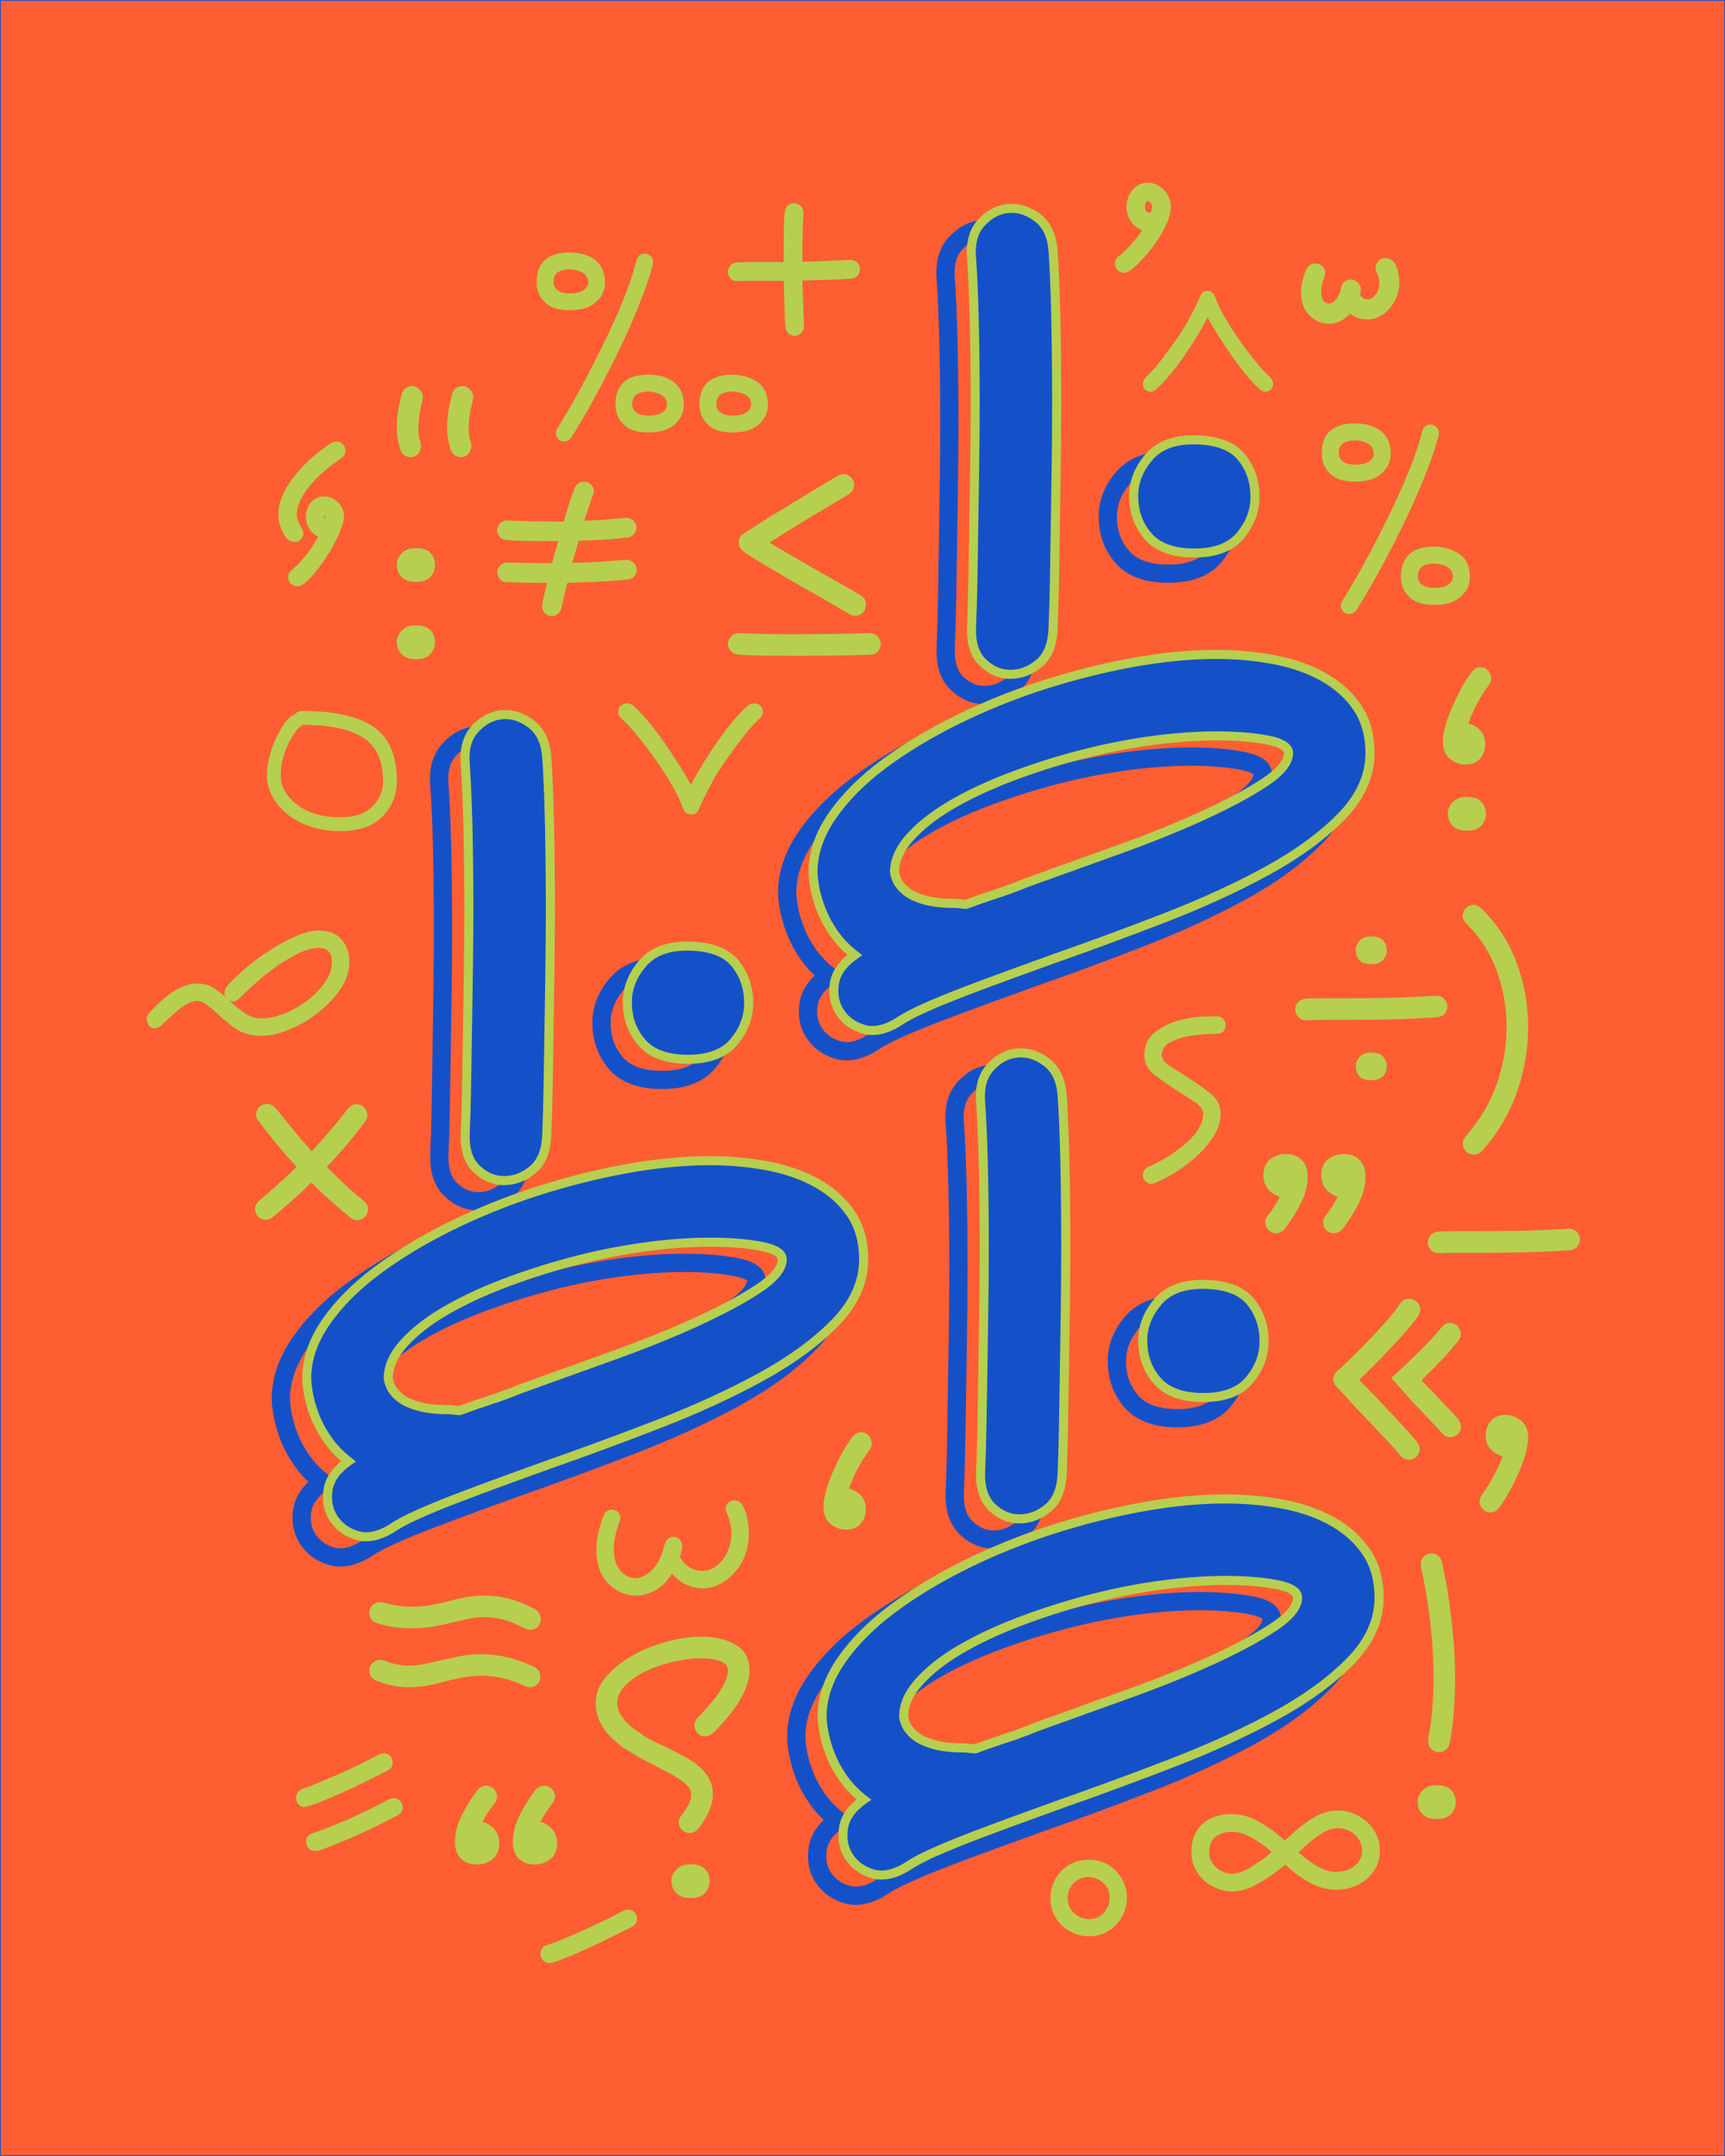 <?xml version="1.0" encoding="UTF-8"?>
<svg id="Layer_1" xmlns="http://www.w3.org/2000/svg" version="1.1" viewBox="0 0 1080 1350">
  <!-- Generator: Adobe Illustrator 29.8.2, SVG Export Plug-In . SVG Version: 2.1.1 Build 3)  -->
  <defs>
    <style>
      .st0 {
        fill: #b6cf4f;
      }

      .st1 {
        fill: #1451c9;
      }

      .st2 {
        fill: #ff5e32;
        stroke: #1451c9;
        stroke-miterlimit: 10;
        stroke-width: .99px;
      }
    </style>
  </defs>
  <rect class="st2" width="1080" height="1350"/>
  <path class="st1" d="M213.13,980.95c-2.43,0-4.81-.34-7.12-1.02-7.73-2.28-13.74-6.59-17.89-12.8-4.18-6.27-5.72-13.6-4.59-21.81.9-6.44,4.1-12.3,9.53-17.48-3.41-3.22-6.37-6.65-8.86-10.24-3.62-5.23-6.51-10.59-8.57-15.94-2-5.21-3.43-10.13-4.26-14.63-.83-4.56-1.23-8.23-1.23-11.23,0-12.83,4.34-25.66,12.91-38.11,8.25-11.98,19.46-23.3,33.32-33.66,13.65-10.19,29.4-19.72,46.81-28.33,17.34-8.58,35.72-16.03,54.64-22.14,18.9-6.1,38.03-10.94,56.87-14.36,18.96-3.45,36.95-5.2,53.47-5.2,13.15,0,25.92,1.18,37.94,3.51,12.28,2.38,23.27,6.32,32.66,11.71,9.62,5.53,17.33,12.62,22.9,21.09,5.71,8.67,8.6,19.16,8.6,31.21,0,15.85-6.66,30.65-19.79,43.98-12.44,12.63-28.63,24.42-48.11,35.03-19.18,10.45-40.87,20.38-64.46,29.51-23.46,9.08-46.79,17.68-69.35,25.58-8.98,3.23-18.43,6.66-28.84,10.46-10.24,3.74-19.39,7.17-27.98,10.46-8.81,3.37-16.82,6.67-23.8,9.8-6.82,3.05-12.03,5.82-15.5,8.25l-.28.18c-6.65,4.11-13.02,6.17-19.04,6.17h.02ZM428.17,745.43c-15.84,0-33.14,1.69-51.42,5.01-18.34,3.33-36.98,8.04-55.4,13.99-18.38,5.94-36.24,13.18-53.09,21.51-16.79,8.3-31.95,17.46-45.04,27.24-12.86,9.61-23.21,20.03-30.75,30.98-7.23,10.51-10.9,21.15-10.9,31.63,0,2.28.35,5.37,1.04,9.19.7,3.8,1.93,8.03,3.68,12.58,1.73,4.49,4.19,9.05,7.3,13.54,3.06,4.42,7.05,8.58,11.88,12.37l6.05,4.75-6.3,4.42c-6.26,4.39-9.65,9.05-10.38,14.26-.75,5.42.16,9.97,2.78,13.9,2.66,3.98,6.45,6.66,11.61,8.18,4.8,1.41,10.3.15,16.79-3.83,4.11-2.86,9.75-5.88,17.25-9.23,7.17-3.21,15.38-6.59,24.38-10.04,8.64-3.31,17.85-6.75,28.15-10.52,10.43-3.81,19.9-7.24,28.94-10.5,22.49-7.87,45.7-16.43,69.05-25.47,23.13-8.95,44.36-18.67,63.11-28.89,18.5-10.07,33.79-21.18,45.44-33.01,11.1-11.28,16.5-23.04,16.5-35.97,0-9.77-2.26-18.16-6.71-24.92-4.58-6.96-11-12.83-19.05-17.47-8.29-4.76-18.1-8.26-29.14-10.4-11.31-2.19-23.34-3.3-35.77-3.3h0ZM272.72,901.92h-1.04c-1.49,0-2.96-.12-4.37-.37-.8-.13-1.63-.2-2.43-.2-8.58,0-15.51-.82-21.19-2.5-5.93-1.75-10.42-3.98-13.72-6.81-3.37-2.89-5.64-5.82-6.94-8.95-1.26-3.02-1.85-5.34-1.85-7.29,0-8.6,3.73-17.13,11.09-25.35,6.8-7.59,15.84-14.74,26.87-21.24,10.77-6.35,23.36-12.31,37.42-17.71,13.95-5.35,28.64-10.08,43.67-14.08,15.05-4,30.35-7.1,45.47-9.21,15.16-2.11,29.45-3.17,42.46-3.17s23.91.89,33.11,2.65c4.44.85,17.96,3.44,17.96,13.83,0,7.79-5.75,15.38-17.59,23.19-10.22,6.75-23.45,13.86-39.32,21.12-15.76,7.22-33.65,14.43-53.17,21.44l-9.12,3.28c-16.31,5.86-32.41,11.65-48.31,17.37-6.54,2.69-13.13,5.11-19.58,7.19-6.38,2.07-12.59,4.23-18.46,6.43l-.97.36v.02h.01ZM232.6,875.8s.1.8.98,2.9c.58,1.41,1.91,3.02,3.83,4.67,2,1.71,5.29,3.28,9.52,4.53,4.55,1.35,10.59,2.03,17.95,2.03,1.42,0,2.87.12,4.32.36.51.09,1.02.15,1.53.18,5.72-2.13,11.73-4.21,17.9-6.21,6.21-2,12.55-4.34,18.86-6.93l.24-.09c15.94-5.74,32.08-11.54,48.43-17.42l9.12-3.28c19.22-6.9,36.82-14,52.28-21.08,15.34-7.02,28.05-13.84,37.79-20.27,10.43-6.89,12.23-11.35,12.44-13.26-.56-.49-2.59-1.85-8.67-3.01-8.49-1.62-18.91-2.45-30.96-2.45s-26.25,1.03-40.89,3.06c-14.66,2.04-29.5,5.05-44.11,8.93-14.64,3.89-28.94,8.5-42.51,13.7-13.47,5.17-25.49,10.85-35.71,16.88-10.02,5.9-18.15,12.3-24.16,19.02-5.43,6.07-8.18,12.03-8.18,17.74h0ZM299.47,757.91c-7.93,0-15.08-3.02-21.26-8.97-6.3-6.06-9.28-14.96-8.83-26.45.37-8.28.65-18.05.85-29.08.17-10.36.35-21.21.53-32.56l.61-40.56c.19-13.15.28-26.19.28-38.75,0-17.75-.19-34.78-.57-50.61-.38-15.52-.94-28.68-1.69-39.11-.88-11.04,1.72-19.94,7.75-26.43,5.88-6.33,12.74-9.9,20.39-10.59,7.63-.69,15.05,1.58,22.06,6.77,7.21,5.36,11.32,13.71,12.22,24.82.76,10.68,1.34,24.5,1.72,41.15.38,16.88.57,35.05.57,53.99,0,12.59-.1,25.78-.28,39.2l-.57,38.56c-.2,12.48-.38,24.3-.57,35.45-.19,11.16-.48,21.04-.85,29.36-.44,11.44-4.1,20.09-10.85,25.69-6.51,5.39-13.75,8.12-21.5,8.12h0ZM300.2,466.1c-.54,0-1.09.03-1.63.08-4.83.44-9.1,2.72-13.06,6.99-3.82,4.11-5.36,9.92-4.73,17.77v.05c.76,10.61,1.34,23.96,1.72,39.67.38,15.92.57,33.04.57,50.88,0,12.62-.1,25.71-.29,38.92l-.61,40.58c-.18,11.35-.35,22.21-.53,32.58-.19,11.14-.48,21.01-.86,29.36-.31,8.05,1.49,14.03,5.34,17.74,4.03,3.89,8.39,5.78,13.33,5.78s9.75-1.8,14.22-5.49c4.2-3.48,6.4-9.16,6.72-17.37.37-8.25.65-18.02.85-29.08.19-11.14.37-22.96.57-35.43l.57-38.55c.19-13.37.28-26.5.28-39.04,0-18.86-.19-36.94-.57-53.74-.38-16.46-.95-30.11-1.69-40.55-.63-7.75-3.12-13.17-7.63-16.51-4.21-3.11-8.34-4.64-12.59-4.64h.02ZM414.57,681.93c-14.91,0-26.1-4.2-33.24-12.47-6.94-8.02-10.46-17.76-10.46-28.96,0-10.04,3.6-19.39,10.71-27.79,7.34-8.68,18.25-13.08,32.42-13.08,15.68,0,27.17,4.22,34.14,12.53,6.72,8.03,10.12,17.75,10.12,28.9,0,10-3.49,19.33-10.37,27.72-7.16,8.72-18.38,13.15-33.33,13.15h.01ZM414,611.06c-10.81,0-18.56,2.96-23.71,9.03-5.39,6.37-8,13.04-8,20.41,0,8.49,2.51,15.52,7.68,21.49,4.88,5.65,13.15,8.52,24.6,8.52s19.55-2.93,24.5-8.97c5.23-6.38,7.77-13.08,7.77-20.47,0-8.52-2.44-15.57-7.46-21.57-4.7-5.6-13.24-8.44-25.39-8.44h.01Z"/>
  <path class="st1" d="M530.13,663.95c-2.43,0-4.81-.34-7.12-1.02-7.73-2.28-13.74-6.59-17.89-12.8-4.18-6.27-5.72-13.6-4.59-21.81.9-6.44,4.1-12.3,9.53-17.48-3.41-3.22-6.37-6.65-8.86-10.24-3.62-5.23-6.51-10.59-8.57-15.94-2-5.21-3.43-10.13-4.26-14.63-.83-4.56-1.23-8.23-1.23-11.23,0-12.83,4.34-25.66,12.91-38.11,8.25-11.98,19.46-23.3,33.32-33.66,13.65-10.19,29.4-19.72,46.81-28.33,17.34-8.58,35.72-16.03,54.64-22.14,18.9-6.1,38.03-10.94,56.87-14.36,18.96-3.45,36.95-5.2,53.47-5.2,13.15,0,25.92,1.18,37.94,3.51,12.28,2.38,23.27,6.32,32.66,11.71,9.62,5.53,17.33,12.62,22.9,21.09,5.71,8.67,8.6,19.16,8.6,31.21,0,15.85-6.66,30.65-19.79,43.98-12.44,12.63-28.63,24.42-48.11,35.03-19.18,10.45-40.87,20.38-64.46,29.51-23.46,9.08-46.79,17.68-69.35,25.58-8.98,3.23-18.43,6.66-28.84,10.46-10.24,3.74-19.39,7.17-27.98,10.46-8.81,3.37-16.82,6.67-23.8,9.8-6.82,3.05-12.03,5.82-15.5,8.25l-.28.18c-6.65,4.11-13.02,6.17-19.04,6.17h.02,0ZM745.17,428.43c-15.84,0-33.14,1.69-51.42,5.01-18.34,3.33-36.98,8.04-55.4,13.99-18.38,5.94-36.24,13.18-53.09,21.51-16.79,8.3-31.95,17.46-45.04,27.24-12.86,9.61-23.21,20.03-30.75,30.98-7.23,10.51-10.9,21.15-10.9,31.63,0,2.28.35,5.37,1.04,9.19.7,3.8,1.93,8.03,3.68,12.58,1.73,4.49,4.19,9.05,7.3,13.54,3.06,4.42,7.05,8.58,11.88,12.37l6.05,4.75-6.3,4.42c-6.26,4.39-9.65,9.05-10.38,14.26-.75,5.42.16,9.97,2.78,13.9,2.66,3.98,6.45,6.66,11.61,8.18,4.8,1.41,10.3.15,16.79-3.83,4.11-2.86,9.75-5.88,17.25-9.23,7.17-3.21,15.38-6.59,24.38-10.04,8.64-3.31,17.85-6.75,28.15-10.52,10.43-3.81,19.9-7.24,28.94-10.5,22.49-7.87,45.7-16.43,69.05-25.47,23.13-8.95,44.36-18.67,63.11-28.89,18.5-10.07,33.79-21.18,45.44-33.01,11.1-11.28,16.5-23.04,16.5-35.97,0-9.77-2.26-18.16-6.71-24.92-4.58-6.96-11-12.83-19.05-17.47-8.29-4.76-18.1-8.26-29.14-10.4-11.31-2.19-23.34-3.3-35.77-3.3h0ZM589.72,584.92h-1.04c-1.49,0-2.96-.12-4.37-.37-.8-.13-1.63-.2-2.43-.2-8.58,0-15.51-.82-21.19-2.5-5.93-1.75-10.42-3.98-13.72-6.81-3.37-2.89-5.64-5.82-6.94-8.95-1.26-3.02-1.85-5.34-1.85-7.29,0-8.6,3.73-17.13,11.09-25.35,6.8-7.59,15.84-14.74,26.87-21.24,10.77-6.35,23.36-12.31,37.42-17.71,13.95-5.35,28.64-10.08,43.67-14.08,15.05-4,30.35-7.1,45.47-9.21,15.16-2.11,29.45-3.17,42.46-3.17s23.91.89,33.11,2.65c4.44.85,17.96,3.44,17.96,13.83,0,7.79-5.75,15.38-17.59,23.19-10.22,6.75-23.45,13.86-39.32,21.12-15.76,7.22-33.65,14.43-53.17,21.44l-9.12,3.28c-16.31,5.86-32.41,11.65-48.31,17.37-6.54,2.69-13.13,5.11-19.58,7.19-6.38,2.07-12.59,4.23-18.46,6.43l-.97.36v.02h0ZM549.6,558.8s.1.8.98,2.9c.58,1.41,1.91,3.02,3.83,4.67,2,1.71,5.29,3.28,9.52,4.53,4.55,1.35,10.59,2.03,17.95,2.03,1.42,0,2.87.12,4.32.36.51.09,1.02.15,1.53.18,5.72-2.13,11.73-4.21,17.9-6.21,6.21-2,12.55-4.34,18.86-6.93l.24-.09c15.94-5.74,32.08-11.54,48.43-17.42l9.12-3.28c19.22-6.9,36.82-14,52.28-21.08,15.34-7.02,28.05-13.84,37.79-20.27,10.43-6.89,12.23-11.35,12.44-13.26-.56-.49-2.59-1.85-8.67-3.01-8.49-1.62-18.91-2.45-30.96-2.45s-26.25,1.03-40.89,3.06c-14.66,2.04-29.5,5.05-44.11,8.93-14.64,3.89-28.94,8.5-42.51,13.7-13.47,5.17-25.49,10.85-35.71,16.88-10.02,5.9-18.15,12.3-24.16,19.02-5.43,6.07-8.18,12.03-8.18,17.74h0ZM616.47,440.91c-7.93,0-15.08-3.02-21.26-8.97-6.3-6.06-9.28-14.96-8.83-26.45.37-8.28.65-18.05.85-29.08.17-10.36.35-21.21.53-32.56l.61-40.56c.19-13.15.28-26.19.28-38.75,0-17.75-.19-34.78-.57-50.61-.38-15.52-.94-28.68-1.69-39.11-.88-11.04,1.72-19.94,7.75-26.43,5.88-6.33,12.74-9.9,20.39-10.59,7.63-.7,15.05,1.58,22.06,6.77,7.21,5.36,11.32,13.71,12.22,24.82.76,10.68,1.34,24.5,1.72,41.15.38,16.88.57,35.05.57,53.99,0,12.59-.1,25.78-.28,39.2l-.57,38.56c-.2,12.48-.38,24.3-.57,35.45-.19,11.16-.48,21.04-.85,29.36-.44,11.44-4.1,20.09-10.85,25.69-6.51,5.39-13.75,8.12-21.5,8.12h0ZM617.2,149.1c-.54,0-1.09.03-1.63.08-4.83.44-9.1,2.72-13.06,6.99-3.82,4.11-5.36,9.92-4.73,17.77v.05c.76,10.61,1.34,23.96,1.72,39.67.38,15.92.57,33.04.57,50.88,0,12.62-.1,25.71-.29,38.92l-.61,40.58c-.18,11.35-.35,22.21-.53,32.58-.19,11.14-.48,21.01-.86,29.36-.31,8.05,1.49,14.03,5.34,17.74,4.03,3.89,8.39,5.78,13.33,5.78s9.75-1.8,14.22-5.49c4.2-3.48,6.4-9.16,6.72-17.37.37-8.25.65-18.02.85-29.08.19-11.14.37-22.96.57-35.43l.57-38.55c.19-13.37.28-26.5.28-39.04,0-18.86-.19-36.94-.57-53.74-.38-16.46-.95-30.11-1.69-40.55-.63-7.75-3.12-13.17-7.63-16.51-4.21-3.11-8.34-4.64-12.59-4.64h.02ZM731.57,364.93c-14.91,0-26.1-4.2-33.24-12.47-6.94-8.02-10.46-17.76-10.46-28.96,0-10.04,3.6-19.39,10.71-27.79,7.34-8.68,18.25-13.08,32.42-13.08,15.68,0,27.17,4.22,34.14,12.53,6.72,8.03,10.12,17.75,10.12,28.9,0,10-3.49,19.33-10.37,27.72-7.16,8.72-18.38,13.15-33.33,13.15h.01ZM731,294.06c-10.81,0-18.56,2.96-23.71,9.03-5.39,6.37-8,13.04-8,20.41,0,8.49,2.51,15.52,7.68,21.49,4.88,5.65,13.15,8.52,24.6,8.52s19.55-2.93,24.5-8.97c5.23-6.38,7.77-13.08,7.77-20.47,0-8.52-2.44-15.57-7.46-21.57-4.7-5.6-13.24-8.44-25.39-8.44h.01Z"/>
  <path class="st1" d="M535.81,1192.76c-2.43,0-4.81-.34-7.12-1.02-7.73-2.28-13.74-6.59-17.89-12.8-4.18-6.27-5.72-13.6-4.59-21.81.9-6.44,4.1-12.3,9.53-17.48-3.41-3.22-6.37-6.65-8.86-10.24-3.62-5.23-6.51-10.59-8.57-15.94-2-5.21-3.43-10.13-4.26-14.63-.83-4.56-1.23-8.23-1.23-11.23,0-12.83,4.34-25.66,12.91-38.11,8.25-11.98,19.46-23.3,33.32-33.66,13.65-10.19,29.4-19.72,46.81-28.33,17.34-8.58,35.72-16.03,54.64-22.14,18.9-6.1,38.03-10.94,56.87-14.36,18.96-3.45,36.95-5.2,53.47-5.2,13.15,0,25.92,1.18,37.94,3.51,12.28,2.38,23.27,6.32,32.66,11.71,9.62,5.53,17.33,12.62,22.9,21.09,5.71,8.67,8.6,19.16,8.6,31.21,0,15.85-6.66,30.65-19.79,43.98-12.44,12.63-28.63,24.42-48.11,35.03-19.18,10.45-40.87,20.38-64.46,29.51-23.46,9.08-46.79,17.68-69.35,25.58-8.98,3.23-18.43,6.66-28.84,10.46-10.24,3.74-19.39,7.17-27.98,10.46-8.81,3.37-16.82,6.67-23.8,9.8-6.82,3.05-12.03,5.82-15.5,8.25l-.28.18c-6.65,4.11-13.02,6.17-19.04,6.17h.02ZM750.86,957.24c-15.84,0-33.14,1.69-51.42,5.01-18.34,3.33-36.98,8.04-55.4,13.99-18.38,5.94-36.24,13.18-53.09,21.51-16.79,8.3-31.95,17.46-45.04,27.24-12.86,9.61-23.21,20.03-30.75,30.98-7.23,10.51-10.9,21.15-10.9,31.63,0,2.28.35,5.37,1.04,9.19.7,3.8,1.93,8.03,3.68,12.58,1.73,4.49,4.19,9.05,7.3,13.54,3.06,4.42,7.05,8.58,11.88,12.37l6.05,4.75-6.3,4.42c-6.26,4.39-9.65,9.05-10.38,14.26-.75,5.42.16,9.97,2.78,13.9,2.66,3.98,6.45,6.66,11.61,8.18,4.8,1.41,10.3.15,16.79-3.83,4.11-2.86,9.75-5.88,17.25-9.23,7.17-3.21,15.38-6.59,24.38-10.04,8.64-3.31,17.85-6.75,28.15-10.52,10.43-3.81,19.9-7.24,28.94-10.5,22.49-7.87,45.7-16.43,69.04-25.47,23.13-8.95,44.37-18.67,63.12-28.89,18.5-10.07,33.79-21.18,45.44-33.01,11.1-11.28,16.5-23.04,16.5-35.97,0-9.77-2.26-18.16-6.71-24.92-4.58-6.96-11-12.83-19.05-17.47-8.29-4.76-18.1-8.26-29.14-10.4-11.31-2.19-23.34-3.3-35.77-3.3h0ZM595.41,1113.73h-1.04c-1.49,0-2.96-.12-4.37-.37-.8-.13-1.63-.2-2.43-.2-8.58,0-15.51-.82-21.19-2.5-5.93-1.75-10.42-3.98-13.72-6.81-3.37-2.89-5.64-5.82-6.94-8.95-1.26-3.02-1.85-5.34-1.85-7.29,0-8.6,3.73-17.13,11.09-25.35,6.8-7.59,15.84-14.74,26.87-21.24,10.77-6.35,23.36-12.31,37.42-17.71,13.95-5.35,28.64-10.08,43.67-14.08,15.05-4,30.35-7.1,45.47-9.21,15.16-2.11,29.45-3.17,42.46-3.17s23.91.89,33.11,2.65c4.44.85,17.96,3.44,17.96,13.83,0,7.79-5.75,15.38-17.59,23.19-10.22,6.75-23.45,13.86-39.32,21.12-15.76,7.22-33.65,14.43-53.17,21.44l-9.12,3.28c-16.31,5.86-32.41,11.65-48.31,17.37-6.54,2.69-13.13,5.11-19.58,7.19-6.38,2.07-12.59,4.23-18.46,6.43l-.97.36v.02h0ZM555.29,1087.6s.1.8.98,2.9c.58,1.41,1.91,3.02,3.83,4.67,2,1.71,5.29,3.28,9.52,4.53,4.55,1.35,10.59,2.03,17.95,2.03,1.42,0,2.87.12,4.32.36.51.09,1.02.15,1.53.18,5.72-2.13,11.73-4.21,17.9-6.21,6.21-2,12.55-4.34,18.86-6.93l.24-.09c15.94-5.74,32.08-11.54,48.43-17.42l9.12-3.28c19.23-6.9,36.82-14,52.28-21.08,15.34-7.02,28.05-13.84,37.79-20.27,10.44-6.89,12.23-11.35,12.44-13.26-.56-.49-2.59-1.85-8.67-3.01-8.49-1.62-18.91-2.45-30.96-2.45s-26.25,1.03-40.89,3.06c-14.66,2.04-29.5,5.05-44.11,8.93-14.64,3.89-28.94,8.5-42.51,13.7-13.47,5.17-25.49,10.85-35.71,16.88-10.02,5.9-18.15,12.3-24.16,19.02-5.43,6.07-8.18,12.03-8.18,17.74h0ZM622.15,969.71c-7.93,0-15.08-3.02-21.26-8.97-6.3-6.06-9.28-14.96-8.83-26.45.37-8.28.65-18.05.85-29.08.17-10.36.35-21.21.53-32.56l.61-40.56c.19-13.15.28-26.19.28-38.75,0-17.75-.19-34.78-.57-50.61-.38-15.52-.94-28.68-1.69-39.11-.88-11.04,1.72-19.94,7.75-26.43,5.88-6.33,12.74-9.9,20.39-10.59,7.64-.69,15.06,1.58,22.06,6.77,7.21,5.36,11.32,13.71,12.22,24.82.76,10.68,1.34,24.5,1.72,41.15.38,16.88.57,35.05.57,53.99,0,12.59-.1,25.78-.28,39.2l-.57,38.56c-.2,12.48-.38,24.3-.57,35.45-.19,11.16-.48,21.04-.85,29.36-.44,11.44-4.1,20.09-10.85,25.69-6.51,5.39-13.75,8.12-21.5,8.12h0ZM622.89,677.9c-.54,0-1.09.03-1.63.08-4.83.44-9.1,2.72-13.06,6.99-3.82,4.11-5.36,9.92-4.73,17.77v.05c.76,10.61,1.34,23.96,1.72,39.67.38,15.92.57,33.04.57,50.88,0,12.62-.1,25.71-.29,38.92l-.61,40.58c-.18,11.35-.35,22.21-.53,32.58-.19,11.14-.48,21.01-.86,29.36-.31,8.05,1.49,14.03,5.34,17.74,4.03,3.89,8.39,5.78,13.33,5.78s9.75-1.8,14.22-5.49c4.2-3.48,6.4-9.16,6.72-17.37.37-8.25.65-18.02.85-29.08.19-11.14.37-22.96.57-35.43l.57-38.55c.19-13.37.28-26.5.28-39.04,0-18.86-.19-36.94-.57-53.74-.38-16.46-.95-30.11-1.69-40.55-.63-7.75-3.12-13.17-7.63-16.51-4.21-3.11-8.34-4.64-12.59-4.64h.02ZM737.25,893.74c-14.91,0-26.1-4.2-33.24-12.47-6.94-8.02-10.46-17.76-10.46-28.96,0-10.04,3.6-19.39,10.71-27.79,7.34-8.68,18.25-13.08,32.42-13.08,15.68,0,27.17,4.22,34.14,12.53,6.72,8.03,10.12,17.75,10.12,28.9,0,10-3.49,19.33-10.37,27.72-7.16,8.72-18.38,13.15-33.33,13.15h.01ZM736.68,822.87c-10.81,0-18.56,2.96-23.71,9.03-5.39,6.37-8,13.04-8,20.41,0,8.49,2.51,15.52,7.68,21.49,4.88,5.65,13.15,8.52,24.6,8.52s19.55-2.93,24.5-8.97c5.23-6.38,7.77-13.08,7.77-20.47,0-8.52-2.44-15.57-7.46-21.57-4.7-5.6-13.24-8.44-25.39-8.44h.01Z"/>
  <g>
    <path class="st1" d="M245.34,956.97c-7.94,4.91-15.11,6.42-21.55,4.54-6.42-1.9-11.34-5.39-14.74-10.49-3.4-5.1-4.62-11.06-3.69-17.86.95-6.8,5.2-12.85,12.76-18.14-5.29-4.16-9.64-8.69-13.04-13.61-3.4-4.91-6.04-9.83-7.94-14.74-1.89-4.91-3.21-9.44-3.97-13.61-.75-4.16-1.13-7.56-1.13-10.21,0-11.71,3.97-23.33,11.91-34.87,7.94-11.53,18.62-22.3,32.04-32.32,13.41-10.01,28.72-19.28,45.93-27.78,17.2-8.5,35.15-15.78,53.86-21.83,18.71-6.04,37.42-10.77,56.13-14.17,18.71-3.4,36.19-5.1,52.45-5.1,12.85,0,25.13,1.13,36.85,3.4,11.71,2.27,22.01,5.95,30.9,11.06,8.88,5.1,15.88,11.53,20.98,19.28s7.65,17.11,7.65,28.07c0,14.37-6.05,27.69-18.14,39.97-12.1,12.29-27.69,23.63-46.78,34.02-19.09,10.4-40.35,20.13-63.79,29.2s-46.49,17.58-69.17,25.51c-9.45,3.4-19.09,6.9-28.92,10.49-9.83,3.6-19.19,7.09-28.07,10.49-8.89,3.4-16.92,6.71-24.1,9.92-7.18,3.21-12.67,6.14-16.44,8.79h.01ZM281.06,882.7c1.13,0,2.27.1,3.4.28,1.13.2,2.27.28,3.4.28,6.04-2.27,12.28-4.44,18.71-6.52,6.42-2.07,12.85-4.44,19.28-7.09,18.9-6.8,38.08-13.7,57.55-20.7,19.46-6.99,37.04-14.08,52.73-21.26,15.68-7.18,28.54-14.08,38.55-20.7,10.01-6.61,15.03-12.76,15.03-18.43,0-3.77-4.45-6.52-13.32-8.22-8.89-1.7-19.56-2.55-32.03-2.55s-26.75,1.04-41.67,3.12c-14.94,2.08-29.86,5.1-44.79,9.07-14.94,3.97-29.3,8.6-43.09,13.89-13.8,5.3-25.99,11.06-36.57,17.29-10.59,6.24-19.09,12.95-25.51,20.13-6.43,7.18-9.64,14.37-9.64,21.54,0,1.13.47,2.83,1.42,5.1.94,2.27,2.74,4.54,5.39,6.8,2.64,2.27,6.52,4.16,11.62,5.67s11.62,2.27,19.56,2.27l-.02.03h0ZM291.27,478.44c-.76-9.44,1.32-16.81,6.24-22.11,4.91-5.29,10.49-8.22,16.73-8.79,6.24-.57,12.28,1.33,18.14,5.67,5.86,4.35,9.16,11.25,9.92,20.69.75,10.59,1.32,24.19,1.7,40.82.37,16.64.57,34.59.57,53.86,0,12.85-.1,25.9-.28,39.12-.2,13.24-.38,26.08-.57,38.55-.2,12.47-.38,24.29-.57,35.44s-.48,20.89-.85,29.2c-.38,9.83-3.31,17.01-8.79,21.55s-11.44,6.8-17.86,6.8-12.19-2.45-17.29-7.37c-5.1-4.91-7.47-12.28-7.09-22.11.37-8.31.66-18.05.85-29.2s.37-22.87.57-35.15c.19-12.28.37-24.95.57-37.99.19-13.04.28-25.98.28-38.84,0-18.14-.2-35.06-.57-50.75-.38-15.68-.95-28.82-1.7-39.41v.02h0ZM468.73,628.12c0,8.7-3.03,16.73-9.07,24.1-6.05,7.37-15.69,11.06-28.92,11.06s-22.88-3.49-28.92-10.49c-6.05-6.99-9.07-15.4-9.07-25.23,0-8.69,3.12-16.73,9.36-24.1s15.59-11.06,28.07-11.06c13.98,0,23.9,3.5,29.77,10.49,5.86,7,8.79,15.41,8.79,25.23h0Z"/>
    <path class="st0" d="M229.29,965.12c-2.16,0-4.26-.3-6.3-.9-7.06-2.08-12.54-6-16.3-11.64-3.78-5.67-5.17-12.33-4.13-19.82.92-6.62,4.62-12.61,11-17.85-4.26-3.69-7.88-7.68-10.8-11.9-3.5-5.04-6.27-10.2-8.25-15.33-1.94-5.04-3.32-9.79-4.11-14.12-.79-4.38-1.18-7.89-1.18-10.72,0-12.24,4.17-24.51,12.41-36.48,8.07-11.72,19.06-22.81,32.67-32.98,13.51-10.09,29.11-19.52,46.37-28.05,17.22-8.52,35.47-15.91,54.25-21.99,18.78-6.06,37.79-10.86,56.5-14.27,18.79-3.42,36.6-5.15,52.95-5.15,12.97,0,25.55,1.16,37.39,3.45,11.97,2.32,22.66,6.15,31.77,11.38,9.23,5.3,16.61,12.09,21.93,20.18,5.39,8.19,8.12,18.15,8.12,29.62,0,15.07-6.38,29.19-18.96,41.96-12.24,12.43-28.2,24.04-47.44,34.52-19.07,10.39-40.65,20.27-64.12,29.35-23.43,9.07-46.73,17.66-69.26,25.55-9.01,3.24-18.46,6.67-28.88,10.48-10.25,3.75-19.42,7.18-28.02,10.47-8.86,3.39-16.91,6.71-23.95,9.86-6.99,3.12-12.36,5.99-15.97,8.52l-.14.09c-6.18,3.82-12.05,5.74-17.54,5.74v.03h0ZM444.35,729.61c-16.01,0-33.49,1.7-51.94,5.06-18.46,3.36-37.22,8.1-55.77,14.08-18.52,5.99-36.51,13.28-53.48,21.67-16.95,8.38-32.25,17.63-45.49,27.51-13.11,9.8-23.68,20.45-31.4,31.66-7.57,11-11.41,22.19-11.41,33.26,0,2.45.37,5.71,1.09,9.7.73,3.98,2.02,8.39,3.83,13.1,1.82,4.71,4.38,9.47,7.62,14.14,3.22,4.66,7.41,9.03,12.46,12.99l3,2.36-3.13,2.19c-6.95,4.87-10.73,10.17-11.58,16.21-.85,6.15.21,11.35,3.24,15.9,3.04,4.57,7.36,7.62,13.19,9.34,5.57,1.63,12.02.23,19.19-4.19,3.91-2.73,9.58-5.76,16.84-9.01,7.13-3.19,15.29-6.55,24.24-9.98,8.63-3.31,17.82-6.74,28.11-10.5,10.43-3.81,19.89-7.24,28.93-10.49,22.49-7.87,45.74-16.45,69.11-25.49,23.25-9,44.59-18.77,63.45-29.05,18.75-10.21,34.26-21.49,46.11-33.52,11.5-11.68,17.33-24.46,17.33-37.98,0-10.34-2.42-19.26-7.19-26.51-4.83-7.34-11.57-13.52-20.02-18.38-8.57-4.92-18.67-8.53-30.03-10.73-11.49-2.22-23.71-3.35-36.31-3.35h0ZM288.38,886.1h-.51c-1.32,0-2.63-.11-3.88-.33-.97-.16-1.96-.24-2.92-.24-8.18,0-15.04-.8-20.37-2.38-5.46-1.61-9.72-3.71-12.66-6.24-2.98-2.55-5.05-5.2-6.16-7.87-1.11-2.66-1.63-4.63-1.63-6.19,0-7.87,3.49-15.76,10.36-23.44,6.6-7.37,15.41-14.33,26.19-20.68,10.63-6.27,23.08-12.16,36.99-17.5,13.85-5.31,28.45-10.02,43.38-13.98,14.94-3.97,30.13-7.05,45.13-9.14,15.03-2.09,29.18-3.15,42.07-3.15s23.55.88,32.57,2.6c3.87.74,15.63,3,15.63,11.01,0,6.75-5.33,13.55-16.3,20.79-10.1,6.67-23.2,13.71-38.94,20.91-15.69,7.18-33.5,14.37-52.95,21.35l-9.12,3.28c-16.33,5.87-32.45,11.66-48.37,17.4-6.49,2.67-13.03,5.07-19.43,7.14-6.42,2.08-12.68,4.26-18.58,6.48l-.48.18h-.02ZM444.35,780.64c-12.62,0-26.51,1.04-41.28,3.09-14.77,2.06-29.73,5.09-44.45,9-14.74,3.92-29.14,8.56-42.8,13.8-13.62,5.23-25.78,10.98-36.15,17.09-10.28,6.05-18.63,12.64-24.84,19.58-5.92,6.61-8.92,13.22-8.92,19.65,0,.34.12,1.42,1.2,4.01.76,1.84,2.31,3.77,4.61,5.74,2.33,2,5.89,3.72,10.58,5.1,4.81,1.43,11.12,2.15,18.76,2.15,1.26,0,2.56.11,3.86.32.8.14,1.62.22,2.45.24,5.84-2.18,12-4.33,18.33-6.38,6.28-2.03,12.69-4.38,19.07-7.01l.12-.05c15.94-5.74,32.08-11.54,48.43-17.42l9.12-3.28c19.3-6.93,36.97-14.05,52.51-21.17,15.47-7.08,28.31-13.97,38.17-20.48,9-5.94,13.75-11.49,13.75-16.06,0-2.08-4.12-4.12-11.02-5.44-8.67-1.66-19.27-2.5-31.5-2.5v.02h0ZM315.65,742.09c-7.16,0-13.64-2.75-19.26-8.17-5.69-5.47-8.37-13.63-7.95-24.26.37-8.28.66-18.08.85-29.14.17-10.36.35-21.22.53-32.57l.61-40.57c.19-13.17.28-26.22.28-38.8,0-17.77-.19-34.82-.57-50.68-.38-15.57-.95-28.78-1.69-39.26-.82-10.22,1.53-18.38,6.99-24.26,5.38-5.79,11.62-9.05,18.55-9.68,6.91-.62,13.67,1.46,20.09,6.21,6.51,4.84,10.23,12.49,11.06,22.74.75,10.6,1.33,24.38,1.71,40.99.38,16.86.57,35,.57,53.93,0,12.58-.1,25.75-.28,39.16l-.57,38.56c-.2,12.48-.38,24.3-.57,35.44-.19,11.13-.48,20.98-.85,29.28-.41,10.6-3.71,18.55-9.81,23.6-5.98,4.95-12.6,7.46-19.67,7.46l-.02.02h0ZM316.4,450.27c-.64,0-1.27.03-1.92.09-5.57.51-10.45,3.09-14.9,7.89-4.4,4.74-6.19,11.26-5.49,19.96v.03c.75,10.57,1.33,23.87,1.71,39.54.38,15.9.57,33,.57,50.81,0,12.6-.1,25.68-.29,38.88l-.61,40.57c-.18,11.35-.35,22.21-.53,32.57-.19,11.11-.48,20.96-.85,29.28-.35,8.92,1.75,15.64,6.22,19.94,4.59,4.43,9.61,6.58,15.33,6.58s11.05-2.01,16.05-6.15c4.8-3.98,7.42-10.53,7.76-19.47.37-8.26.66-18.06.85-29.14.19-11.14.37-22.96.57-35.43l.57-38.55c.19-13.38.28-26.53.28-39.08,0-18.88-.19-36.99-.57-53.8-.38-16.51-.95-30.2-1.69-40.69-.7-8.65-3.57-14.75-8.79-18.62-4.72-3.5-9.41-5.21-14.28-5.21h.01ZM430.75,666.11c-14.04,0-24.49-3.86-31.06-11.47-6.48-7.48-9.76-16.59-9.76-27.08,0-9.34,3.37-18.07,10.03-25.93,6.77-8,16.94-12.06,30.23-12.06,14.79,0,25.54,3.87,31.94,11.5,6.27,7.5,9.45,16.6,9.45,27.05,0,9.32-3.27,18.03-9.71,25.89-6.59,8.03-17.05,12.09-31.11,12.09h-.01ZM430.18,595.24c-11.71,0-20.18,3.29-25.9,10.05-5.76,6.81-8.68,14.3-8.68,22.27,0,9.21,2.74,16.86,8.38,23.38,5.45,6.31,14.46,9.51,26.77,9.51s21.27-3.37,26.72-10.02c5.67-6.92,8.43-14.21,8.43-22.3,0-9.22-2.66-16.88-8.13-23.41-5.27-6.29-14.56-9.47-27.59-9.47h0Z"/>
  </g>
  <g>
    <path class="st1" d="M562.34,639.97c-7.94,4.91-15.11,6.42-21.55,4.54-6.42-1.9-11.34-5.39-14.74-10.49-3.4-5.1-4.62-11.06-3.69-17.86.95-6.8,5.2-12.85,12.76-18.14-5.29-4.16-9.64-8.69-13.04-13.61-3.4-4.91-6.04-9.83-7.94-14.74-1.89-4.91-3.21-9.44-3.97-13.61-.75-4.16-1.13-7.56-1.13-10.21,0-11.71,3.97-23.33,11.91-34.87,7.94-11.53,18.62-22.3,32.04-32.32,13.41-10.01,28.72-19.28,45.93-27.78,17.2-8.5,35.15-15.78,53.86-21.83,18.71-6.04,37.42-10.77,56.13-14.17,18.71-3.4,36.19-5.1,52.45-5.1,12.85,0,25.13,1.13,36.85,3.4,11.71,2.27,22.01,5.95,30.9,11.06,8.88,5.1,15.88,11.53,20.98,19.28s7.65,17.11,7.65,28.07c0,14.37-6.05,27.69-18.14,39.97-12.1,12.29-27.69,23.63-46.78,34.02-19.09,10.4-40.35,20.13-63.79,29.2s-46.49,17.58-69.17,25.51c-9.45,3.4-19.09,6.9-28.92,10.49-9.83,3.6-19.19,7.09-28.07,10.49-8.89,3.4-16.92,6.71-24.1,9.92-7.18,3.21-12.67,6.14-16.44,8.79h0ZM598.06,565.7c1.13,0,2.27.1,3.4.28,1.13.2,2.27.28,3.4.28,6.04-2.27,12.28-4.44,18.71-6.52,6.42-2.07,12.85-4.44,19.28-7.09,18.9-6.8,38.08-13.7,57.55-20.7,19.46-6.99,37.04-14.08,52.73-21.26,15.68-7.18,28.54-14.08,38.55-20.7,10.01-6.61,15.03-12.76,15.03-18.43,0-3.77-4.45-6.52-13.32-8.22-8.89-1.7-19.56-2.55-32.03-2.55s-26.75,1.04-41.67,3.12c-14.94,2.08-29.86,5.1-44.79,9.07-14.94,3.97-29.3,8.6-43.09,13.89-13.8,5.3-25.99,11.06-36.57,17.29-10.59,6.24-19.09,12.95-25.51,20.13-6.43,7.18-9.64,14.37-9.64,21.54,0,1.13.47,2.83,1.42,5.1.94,2.27,2.74,4.54,5.39,6.8,2.64,2.27,6.52,4.16,11.62,5.67s11.62,2.27,19.56,2.27l-.02.03h0ZM608.27,161.44c-.76-9.44,1.32-16.81,6.24-22.11,4.91-5.29,10.49-8.22,16.73-8.79,6.24-.57,12.28,1.33,18.14,5.67,5.86,4.35,9.16,11.25,9.92,20.69.75,10.59,1.32,24.19,1.7,40.82.37,16.64.57,34.59.57,53.86,0,12.85-.1,25.9-.28,39.12-.2,13.24-.38,26.08-.57,38.55-.2,12.47-.38,24.29-.57,35.44s-.48,20.89-.85,29.2c-.38,9.83-3.31,17.01-8.79,21.55-5.48,4.54-11.44,6.8-17.86,6.8s-12.19-2.45-17.29-7.37c-5.1-4.91-7.47-12.28-7.09-22.11.37-8.31.66-18.05.85-29.2.19-11.15.37-22.87.57-35.15.19-12.28.37-24.95.57-37.99.19-13.04.28-25.98.28-38.84,0-18.14-.2-35.06-.57-50.75-.38-15.68-.95-28.82-1.7-39.41v.02h0ZM785.73,311.12c0,8.7-3.03,16.73-9.07,24.1-6.05,7.37-15.69,11.06-28.92,11.06s-22.88-3.49-28.92-10.49c-6.05-6.99-9.07-15.4-9.07-25.23,0-8.69,3.12-16.73,9.36-24.1s15.59-11.06,28.07-11.06c13.98,0,23.9,3.5,29.77,10.49,5.86,7,8.79,15.41,8.79,25.23h-.01Z"/>
    <path class="st0" d="M546.29,648.12c-2.16,0-4.26-.3-6.3-.9-7.06-2.08-12.54-6-16.3-11.64-3.78-5.67-5.17-12.33-4.13-19.82.92-6.62,4.62-12.61,11-17.85-4.26-3.69-7.88-7.68-10.8-11.9-3.5-5.04-6.27-10.2-8.25-15.33-1.94-5.04-3.32-9.79-4.11-14.12-.79-4.38-1.18-7.89-1.18-10.72,0-12.24,4.17-24.51,12.41-36.48,8.07-11.72,19.06-22.81,32.67-32.98,13.51-10.09,29.11-19.52,46.37-28.05,17.22-8.52,35.47-15.91,54.25-21.99,18.78-6.06,37.79-10.86,56.5-14.27,18.79-3.42,36.6-5.15,52.95-5.15,12.97,0,25.55,1.16,37.39,3.45,11.97,2.32,22.66,6.15,31.77,11.38,9.23,5.3,16.61,12.09,21.93,20.18,5.39,8.19,8.12,18.15,8.12,29.62,0,15.07-6.38,29.19-18.96,41.96-12.24,12.43-28.2,24.04-47.44,34.52-19.07,10.39-40.65,20.27-64.12,29.35-23.43,9.07-46.73,17.66-69.26,25.55-9.01,3.24-18.46,6.67-28.88,10.48-10.25,3.75-19.42,7.18-28.02,10.47-8.86,3.39-16.91,6.71-23.95,9.86-6.99,3.12-12.36,5.99-15.97,8.52l-.14.09c-6.18,3.82-12.05,5.74-17.54,5.74v.03h-.01ZM761.35,412.61c-16.01,0-33.49,1.7-51.94,5.06-18.46,3.36-37.22,8.1-55.77,14.08-18.52,5.99-36.51,13.28-53.48,21.67-16.95,8.38-32.25,17.63-45.49,27.51-13.11,9.8-23.68,20.45-31.4,31.66-7.57,11-11.41,22.19-11.41,33.26,0,2.45.37,5.71,1.09,9.7.73,3.98,2.02,8.39,3.83,13.1,1.82,4.71,4.38,9.47,7.62,14.14,3.22,4.66,7.41,9.03,12.46,12.99l3,2.36-3.13,2.19c-6.95,4.87-10.73,10.17-11.58,16.21-.85,6.15.21,11.35,3.24,15.9,3.04,4.57,7.36,7.62,13.19,9.34,5.57,1.63,12.02.22,19.19-4.19,3.91-2.73,9.58-5.76,16.84-9.01,7.13-3.19,15.29-6.55,24.24-9.98,8.63-3.31,17.82-6.74,28.11-10.5,10.43-3.81,19.89-7.24,28.93-10.49,22.49-7.87,45.74-16.45,69.11-25.49,23.25-9,44.59-18.77,63.45-29.05,18.75-10.21,34.26-21.49,46.11-33.52,11.5-11.68,17.33-24.46,17.33-37.98,0-10.34-2.42-19.26-7.19-26.51-4.83-7.34-11.57-13.52-20.02-18.38-8.57-4.92-18.67-8.53-30.03-10.73-11.49-2.22-23.71-3.35-36.31-3.35h.01ZM605.38,569.1h-.51c-1.32,0-2.63-.11-3.88-.33-.97-.16-1.96-.24-2.92-.24-8.18,0-15.04-.8-20.37-2.38-5.46-1.61-9.72-3.71-12.66-6.24-2.98-2.55-5.05-5.2-6.16-7.87-1.11-2.66-1.63-4.63-1.63-6.19,0-7.87,3.49-15.76,10.36-23.44,6.6-7.37,15.41-14.33,26.19-20.68,10.63-6.27,23.08-12.16,36.99-17.5,13.85-5.31,28.45-10.02,43.38-13.98,14.94-3.97,30.13-7.05,45.13-9.14,15.03-2.09,29.18-3.15,42.07-3.15s23.55.88,32.57,2.6c3.87.74,15.63,3,15.63,11.01,0,6.75-5.33,13.55-16.3,20.79-10.1,6.67-23.2,13.71-38.94,20.91-15.69,7.18-33.5,14.37-52.95,21.35l-9.12,3.28c-16.33,5.87-32.45,11.66-48.37,17.4-6.49,2.67-13.03,5.07-19.43,7.14-6.42,2.08-12.68,4.26-18.58,6.48l-.48.18h-.02ZM761.35,463.64c-12.62,0-26.51,1.04-41.28,3.09-14.77,2.06-29.73,5.09-44.45,9-14.74,3.92-29.14,8.56-42.8,13.8-13.62,5.23-25.78,10.98-36.15,17.09-10.28,6.05-18.63,12.64-24.84,19.58-5.92,6.61-8.92,13.22-8.92,19.65,0,.34.12,1.42,1.2,4.01.76,1.84,2.31,3.77,4.61,5.74,2.33,2,5.89,3.72,10.58,5.1,4.81,1.43,11.12,2.15,18.76,2.15,1.26,0,2.56.11,3.86.32.8.14,1.62.22,2.45.24,5.84-2.18,12-4.33,18.33-6.38,6.28-2.03,12.69-4.38,19.07-7.01l.12-.05c15.94-5.74,32.08-11.54,48.43-17.42l9.12-3.28c19.3-6.93,36.97-14.05,52.51-21.17,15.47-7.08,28.31-13.97,38.17-20.48,9-5.94,13.75-11.49,13.75-16.06,0-2.08-4.12-4.12-11.02-5.44-8.67-1.66-19.27-2.5-31.5-2.5v.02h0ZM632.65,425.09c-7.16,0-13.64-2.75-19.26-8.17-5.69-5.47-8.37-13.63-7.95-24.26.37-8.28.66-18.08.85-29.14.17-10.36.35-21.22.53-32.57l.61-40.57c.19-13.17.28-26.22.28-38.8,0-17.77-.19-34.82-.57-50.68-.38-15.57-.95-28.78-1.69-39.26-.82-10.22,1.53-18.38,6.99-24.26,5.38-5.79,11.62-9.05,18.55-9.68,6.91-.62,13.67,1.46,20.09,6.21,6.51,4.84,10.23,12.49,11.06,22.74.75,10.6,1.33,24.38,1.71,40.99.38,16.86.57,35,.57,53.93,0,12.58-.1,25.75-.28,39.16l-.57,38.56c-.2,12.48-.38,24.3-.57,35.44-.19,11.13-.48,20.98-.85,29.28-.41,10.6-3.71,18.55-9.81,23.6-5.98,4.95-12.6,7.46-19.67,7.46l-.02.02h0ZM633.4,133.27c-.64,0-1.27.03-1.92.09-5.57.51-10.45,3.09-14.9,7.89-4.4,4.74-6.19,11.26-5.49,19.96v.03c.75,10.57,1.33,23.87,1.71,39.54.38,15.9.57,33,.57,50.81,0,12.6-.1,25.68-.29,38.88l-.61,40.57c-.18,11.35-.35,22.21-.53,32.57-.19,11.11-.48,20.96-.85,29.28-.35,8.92,1.75,15.64,6.22,19.94,4.59,4.43,9.61,6.58,15.33,6.58s11.05-2.01,16.05-6.15c4.8-3.98,7.42-10.53,7.76-19.47.37-8.26.66-18.06.85-29.14.19-11.14.37-22.96.57-35.43l.57-38.55c.19-13.38.28-26.53.28-39.08,0-18.88-.19-36.99-.57-53.8-.38-16.51-.95-30.2-1.69-40.69-.7-8.65-3.57-14.75-8.79-18.62-4.72-3.5-9.41-5.21-14.28-5.21h0ZM747.75,349.11c-14.04,0-24.49-3.86-31.06-11.47-6.48-7.48-9.76-16.59-9.76-27.08,0-9.34,3.37-18.07,10.03-25.93,6.77-8,16.94-12.06,30.23-12.06,14.79,0,25.54,3.87,31.94,11.5,6.27,7.5,9.45,16.6,9.45,27.05,0,9.32-3.27,18.03-9.71,25.89-6.59,8.03-17.05,12.09-31.11,12.09h-.01ZM747.18,278.24c-11.71,0-20.18,3.29-25.9,10.05-5.76,6.81-8.68,14.3-8.68,22.27,0,9.21,2.74,16.86,8.38,23.38,5.45,6.31,14.46,9.51,26.77,9.51s21.27-3.37,26.72-10.02c5.67-6.92,8.43-14.21,8.43-22.3,0-9.22-2.66-16.88-8.13-23.41-5.27-6.29-14.56-9.47-27.59-9.47h0Z"/>
  </g>
  <path class="st0" d="M181.88,448.78c.48-.48.96-.78,1.44-.9s.96-.3,1.44-.54c.96-1.44,2.4-2.16,4.32-2.16,20.4,0,35.4,3.36,45,10.08s14.4,18,14.4,33.84c0,8.64-3,16.02-9,22.14-6,6.12-14.76,9.18-26.28,9.18-6.96,0-13.26-.96-18.9-2.88s-10.44-4.5-14.4-7.74c-3.96-3.24-7.08-6.96-9.36-11.16s-3.42-8.46-3.42-12.78c0-3.84.48-7.68,1.44-11.52s2.16-7.38,3.6-10.62,3-6.18,4.68-8.82,3.36-4.68,5.04-6.12h0ZM189.08,453.82c-.24.72-.72,1.2-1.44,1.44-2.64,2.4-5.28,6.48-7.92,12.24-2.64,5.76-3.96,11.88-3.96,18.36s3.42,12.72,10.26,18,15.9,7.92,27.18,7.92c8.64,0,15.24-2.22,19.8-6.66s6.84-9.78,6.84-16.02c0-12.72-4.14-21.78-12.42-27.18s-21.06-8.1-38.34-8.1h0Z"/>
  <path class="st0" d="M455.19,947.71c-.91-1.82-1.07-3.41-.45-4.77.6-1.36,1.51-2.34,2.73-2.95,1.21-.6,2.57-.68,4.09-.23,1.51.45,2.73,1.59,3.64,3.41,1.51,3.03,2.5,5.99,2.95,8.86.45,2.88.68,5.53.68,7.96,0,9.7-2.95,17.89-8.86,24.55-5.91,6.67-12.66,10-20.23,10-6.98,0-13.34-3.03-19.09-9.09-3.03,4.85-6.51,8.34-10.46,10.46-3.94,2.12-8.03,3.18-12.27,3.18-6.36,0-12.05-2.5-17.05-7.5s-7.5-12.2-7.5-21.59c0-6.06,1.52-13.03,4.55-20.91.61-1.82,1.59-2.95,2.95-3.41,1.36-.45,2.73-.45,4.09,0s2.35,1.29,2.95,2.5c.61,1.21.61,2.73,0,4.55-2.42,6.67-3.64,12.43-3.64,17.27,0,5.76,1.36,10.23,4.09,13.41s5.91,4.77,9.55,4.77c3.34,0,6.75-1.66,10.23-5,3.49-3.33,6.14-8.64,7.96-15.91.61-2.12,1.59-3.56,2.96-4.32,1.36-.75,2.73-.91,4.09-.45,1.36.45,2.42,1.29,3.18,2.5.75,1.21.98,2.88.68,5-.31.91-.53,1.75-.68,2.5-.16.76-.38,1.59-.68,2.5,2.12,3.34,4.39,5.61,6.82,6.82,2.42,1.21,4.84,1.82,7.27,1.82,4.84,0,9.09-2.34,12.73-7.05,3.64-4.69,5.45-10.23,5.45-16.59,0-3.94-.91-8.03-2.73-12.27v-.02h0Z"/>
  <path class="st0" d="M123.25,615.84c3.94,0,7.27.84,10,2.5,2.73,1.67,5.45,3.71,8.18,6.14-1.51-1.82-1.21-4.24.91-7.27,2.73-3.03,6.44-6.59,11.14-10.68,4.69-4.09,9.77-7.88,15.23-11.36,5.46-3.48,10.91-6.44,16.37-8.86,5.45-2.42,10.3-3.64,14.55-3.64,6.06,0,10.75,1.82,14.09,5.46,3.33,3.64,5,8.34,5,14.09,0,6.07-1.9,11.82-5.68,17.27-3.79,5.46-8.49,10.39-14.09,14.77-5.61,4.4-11.59,7.88-17.96,10.46-6.36,2.58-11.98,3.86-16.82,3.86-6.67,0-12.12-1.43-16.37-4.32-4.24-2.88-8.03-5.98-11.36-9.32-2.42-2.12-4.7-4.01-6.82-5.68-2.12-1.66-4.24-2.5-6.36-2.5-2.42,0-5.3,1.14-8.64,3.41-3.33,2.27-7.57,5.99-12.73,11.14-1.51,1.52-3.03,2.35-4.55,2.5-1.51.16-2.73-.23-3.64-1.14-.91-.91-1.51-2.19-1.82-3.86-.3-1.66.31-3.25,1.82-4.77,6.07-6.66,11.52-11.36,16.36-14.09,4.85-2.73,9.25-4.09,13.18-4.09v-.02h.01ZM150.52,624.47c-2.42,2.73-4.84,3.34-7.27,1.82l.45.45c3.03,2.73,6.14,5.23,9.32,7.5s6.89,3.41,11.14,3.41c3.93,0,8.48-.98,13.64-2.95,5.15-1.97,9.92-4.62,14.32-7.96,4.39-3.33,8.1-7.12,11.14-11.36,3.03-4.24,4.55-8.64,4.55-13.18,0-5.75-2.73-8.64-8.18-8.64-3.64,0-7.73,1.07-12.27,3.18-4.55,2.12-9.09,4.77-13.64,7.96-4.55,3.18-8.87,6.59-12.96,10.23-4.09,3.64-7.5,6.82-10.23,9.55h0Z"/>
  <path class="st0" d="M761.49,636.39c2.12,0,3.64.61,4.55,1.82s1.36,2.5,1.36,3.86-.45,2.58-1.36,3.64c-.91,1.07-2.43,1.59-4.55,1.59-.61,0-2.73.08-6.36.23-3.64.16-7.5.61-11.59,1.36-4.09.76-7.8,2.05-11.14,3.86-3.33,1.82-5,4.55-5,8.18,0,2.12,1.59,4.25,4.77,6.36,3.18,2.12,6.75,4.4,10.68,6.82,5.15,3.34,10,6.75,14.55,10.23,4.55,3.49,6.82,7.81,6.82,12.96,0,4.25-1.14,8.41-3.41,12.5-2.27,4.09-5.38,8.11-9.32,12.05s-8.34,7.5-13.18,10.68-9.7,5.84-14.55,7.96c-1.82.91-3.41,1.06-4.77.45-1.36-.6-2.34-1.51-2.95-2.73-.6-1.21-.68-2.57-.23-4.09.45-1.51,1.59-2.73,3.41-3.64,8.49-3.64,16.29-8.56,23.41-14.77s10.68-12.34,10.68-18.41c0-2.42-1.67-4.77-5-7.05-3.34-2.27-6.97-4.62-10.91-7.05-5.15-3.33-9.92-6.66-14.32-10-4.39-3.33-6.59-7.42-6.59-12.27,0-6.36,2.2-11.21,6.59-14.55,4.4-3.33,9.25-5.75,14.55-7.27,5.3-1.51,10.38-2.34,15.23-2.5,4.84-.15,7.73-.23,8.64-.23h0Z"/>
  <path class="st0" d="M389.39,450.2c-1.51-1.21-2.27-2.65-2.27-4.32s.45-2.95,1.36-3.86,2.12-1.43,3.64-1.59c1.52-.15,3.03.38,4.55,1.59,2.73,2.43,5.68,5.53,8.86,9.32s6.36,7.96,9.55,12.5c3.18,4.55,6.29,9.17,9.32,13.87,3.03,4.7,5.76,9.32,8.18,13.86,4.55-8.79,10.15-17.96,16.82-27.5,6.66-9.55,12.88-16.89,18.64-22.05,1.51-1.21,3.03-1.74,4.55-1.59,1.51.16,2.73.68,3.64,1.59s1.36,2.2,1.36,3.86-.76,3.11-2.27,4.32c-3.03,2.73-6.36,6.44-10,11.14s-7.27,9.62-10.91,14.77c-3.64,5.16-6.9,10.46-9.77,15.91-2.88,5.46-5.23,10.31-7.05,14.55-.91,2.43-2.58,3.57-5,3.41-2.42-.15-4.09-1.43-5-3.86-1.51-4.24-3.79-9.01-6.82-14.32-3.03-5.3-6.36-10.53-10-15.68s-7.35-10.07-11.14-14.77c-3.79-4.69-7.2-8.41-10.23-11.14h0Z"/>
  <path class="st0" d="M795.06,236.08c1.36,1.37,2.05,2.74,2.05,4.1s-.41,2.53-1.23,3.49-1.92,1.51-3.28,1.64c-1.37.14-2.74-.47-4.1-1.84-2.46-2.18-5.12-4.98-8-8.41-2.87-3.41-5.74-7.18-8.61-11.28s-5.68-8.26-8.41-12.51c-2.74-4.23-5.2-8.41-7.38-12.51-4.1,7.93-9.15,16.2-15.17,24.81-6.01,8.61-11.61,15.24-16.81,19.89-1.36,1.37-2.73,1.99-4.1,1.84-1.36-.13-2.46-.68-3.28-1.64-.82-.95-1.23-2.11-1.23-3.49s.69-2.73,2.05-4.1c2.74-2.46,5.74-5.8,9.02-10.05,3.28-4.23,6.56-8.67,9.84-13.33,3.28-4.64,6.22-9.43,8.82-14.35,2.6-4.92,4.72-9.29,6.35-13.12.82-2.18,2.33-3.21,4.51-3.08,2.18.14,3.69,1.3,4.51,3.49,1.36,3.83,3.41,8.14,6.15,12.91,2.73,4.79,5.74,9.5,9.02,14.15s6.62,9.09,10.05,13.33c3.41,4.24,6.49,7.59,9.23,10.05h0Z"/>
  <path class="st0" d="M931.92,429.23c-2.7,3.6-5.14,7.5-7.31,11.7-2.18,4.2-3.94,8.25-5.29,12.15,2.85.6,5.32,2.02,7.43,4.28,2.1,2.25,3.15,5.1,3.15,8.55s-1.05,6.45-3.15,9c-2.1,2.55-5.25,3.83-9.45,3.83-3.3,0-6.45-1.16-9.45-3.49-3-2.32-4.5-6.04-4.5-11.14,0-2.25.45-5.14,1.35-8.66.9-3.52,2.17-7.24,3.83-11.14,1.65-3.9,3.52-7.88,5.63-11.93,2.1-4.05,4.43-7.8,6.98-11.25,1.5-1.95,3.15-3.04,4.95-3.26s3.38.19,4.73,1.24,2.25,2.52,2.7,4.39c.45,1.88-.08,3.79-1.57,5.74h-.03,0ZM930.35,509.81c0,2.55-.94,4.92-2.81,7.09-1.88,2.18-4.92,3.26-9.12,3.26-3.9,0-6.87-1.01-8.89-3.04-2.02-2.02-3.04-4.61-3.04-7.76,0-2.55,1.01-4.91,3.04-7.09,2.02-2.17,4.91-3.26,8.67-3.26,4.35,0,7.46,1.01,9.34,3.04,1.87,2.03,2.81,4.61,2.81,7.76h0Z"/>
  <path class="st0" d="M272.34,354.01c0,2.55-.94,4.92-2.81,7.09-1.88,2.18-4.92,3.26-9.12,3.26-3.9,0-6.87-1.01-8.89-3.04-2.02-2.02-3.04-4.61-3.04-7.76,0-2.55,1.01-4.91,3.04-7.09,2.02-2.17,4.91-3.26,8.67-3.26,4.35,0,7.46,1.01,9.34,3.04,1.87,2.03,2.81,4.61,2.81,7.76ZM272.34,402.4c0,2.55-.94,4.92-2.81,7.09-1.88,2.18-4.92,3.26-9.12,3.26-3.9,0-6.87-1.01-8.89-3.04-2.02-2.02-3.04-4.61-3.04-7.76,0-2.55,1.01-4.91,3.04-7.09,2.02-2.17,4.91-3.26,8.67-3.26,4.35,0,7.46,1.01,9.34,3.04,1.87,2.03,2.81,4.61,2.81,7.76Z"/>
  <path class="st0" d="M928.17,935.5c2.55-3.6,4.95-7.5,7.2-11.7s4.05-8.18,5.4-11.93c-2.85-.75-5.33-2.21-7.43-4.39-2.1-2.17-3.15-5.06-3.15-8.66s1.05-6.45,3.15-9c2.1-2.55,5.25-3.83,9.45-3.83,3.3,0,6.45,1.16,9.45,3.49s4.5,6.04,4.5,11.14c0,2.25-.45,5.14-1.35,8.67-.9,3.53-2.18,7.24-3.83,11.14s-3.57,7.91-5.74,12.04c-2.18,4.12-4.47,7.84-6.87,11.14-1.5,2.1-3.19,3.22-5.07,3.38-1.88.15-3.49-.3-4.84-1.35-1.35-1.05-2.22-2.47-2.59-4.28-.37-1.8.19-3.75,1.69-5.85h.03,0Z"/>
  <path class="st0" d="M544.14,908.26c-2.7,3.6-5.14,7.5-7.31,11.7-2.18,4.2-3.94,8.25-5.29,12.15,2.85.6,5.32,2.02,7.43,4.28,2.1,2.25,3.15,5.1,3.15,8.55s-1.05,6.45-3.15,9c-2.1,2.55-5.25,3.83-9.45,3.83-3.3,0-6.45-1.16-9.45-3.49s-4.5-6.04-4.5-11.14c0-2.25.45-5.14,1.35-8.66.9-3.52,2.17-7.24,3.83-11.14,1.65-3.9,3.52-7.88,5.63-11.93,2.1-4.05,4.43-7.8,6.98-11.25,1.5-1.95,3.15-3.04,4.95-3.26s3.38.19,4.73,1.24,2.25,2.52,2.7,4.39c.45,1.88-.08,3.79-1.57,5.74h-.03,0Z"/>
  <path class="st0" d="M911.44,1128.64c0,2.55-.94,4.92-2.81,7.09-1.88,2.18-4.92,3.26-9.12,3.26-3.9,0-6.87-1.01-8.89-3.04-2.02-2.02-3.04-4.61-3.04-7.76,0-2.55,1.01-4.91,3.04-7.09,2.02-2.17,4.91-3.26,8.67-3.26,4.35,0,7.46,1.01,9.34,3.04,1.87,2.03,2.81,4.61,2.81,7.77h0ZM889.83,981.67c-.6-2.4-.34-4.39.79-5.97,1.12-1.57,2.48-2.55,4.05-2.93,1.58-.37,3.19-.11,4.84.79,1.65.9,2.78,2.55,3.38,4.95.3,1.65.9,4.65,1.8,9,.9,4.35,1.8,9.76,2.7,16.2.9,6.45,1.72,13.66,2.48,21.61.75,7.96,1.13,16.21,1.13,24.76,0,6.75-.23,13.54-.68,20.37s-1.28,13.54-2.48,20.14c-.45,2.55-1.5,4.35-3.15,5.4s-3.3,1.43-4.95,1.12c-1.65-.3-3.08-1.2-4.28-2.7s-1.57-3.52-1.12-6.08c1.2-6.6,2.03-13.09,2.48-19.47.45-6.38.67-12.64.67-18.79,0-8.25-.34-16.2-1.01-23.86-.67-7.65-1.46-14.52-2.37-20.59-.9-6.08-1.76-11.22-2.58-15.42-.83-4.2-1.39-7.05-1.69-8.55v.02h0Z"/>
  <path class="st0" d="M447.2,1084.5c-1.8,1.8-3.68,2.7-5.62,2.7s-3.53-.6-4.73-1.8c-1.2-1.2-1.88-2.78-2.02-4.73-.15-1.95.67-3.83,2.48-5.63,6.6-6.75,11.33-12.49,14.18-17.22s4.28-8.59,4.28-11.59-1.57-4.87-4.73-6.08c-3.15-1.2-7.13-1.8-11.93-1.8-5.4,0-11.22.71-17.44,2.14-6.23,1.43-11.93,3.38-17.1,5.85-5.18,2.48-9.49,5.44-12.94,8.89-3.45,3.45-5.17,7.2-5.17,11.25,0,3,1.09,6,3.26,9,2.18,3,5.82,6.23,10.92,9.68,2.1,1.65,4.73,3.23,7.88,4.73s6.22,3,9.23,4.5c3.75,1.8,7.35,3.64,10.8,5.51,3.45,1.88,6.49,3.94,9.12,6.19,2.62,2.25,4.73,4.8,6.3,7.65,1.57,2.85,2.36,6.15,2.36,9.9,0,3-.68,6.19-2.03,9.57s-3.53,7.09-6.53,11.14c-1.65,2.1-3.41,3.23-5.29,3.38s-3.49-.3-4.84-1.35c-1.35-1.05-2.21-2.48-2.58-4.28-.38-1.8.26-3.75,1.91-5.85,2.1-2.7,3.6-5.07,4.5-7.09.9-2.03,1.35-3.86,1.35-5.52s-.6-3.22-1.8-4.73c-1.2-1.5-2.78-2.93-4.73-4.28s-4.16-2.7-6.64-4.05c-2.48-1.35-5.07-2.7-7.76-4.05s-5.82-2.96-9.34-4.84c-3.53-1.88-6.72-3.79-9.57-5.74v.22c-7.2-4.8-12.34-9.64-15.42-14.52-3.08-4.87-4.61-9.94-4.61-15.19,0-6,2.17-11.51,6.52-16.54,4.35-5.02,9.79-9.41,16.32-13.16s13.69-6.68,21.49-8.78,15.08-3.15,21.83-3.15c8.55,0,15.72,1.69,21.49,5.06,5.77,3.38,8.67,8.82,8.67,16.32,0,4.8-1.69,10.35-5.07,16.65s-9.04,13.51-16.99,21.61v.03h0ZM444.28,1178.13c0,2.55-.94,4.92-2.81,7.09-1.88,2.18-4.92,3.26-9.12,3.26-3.9,0-6.86-1.01-8.89-3.04-2.03-2.02-3.04-4.61-3.04-7.76,0-2.55,1.01-4.91,3.04-7.09,2.03-2.17,4.91-3.26,8.66-3.26,4.35,0,7.46,1.01,9.34,3.04,1.87,2.03,2.81,4.61,2.81,7.77h.01Z"/>
  <path class="st0" d="M918.26,578.48c-1.8-1.8-2.62-3.6-2.47-5.4.15-1.8.82-3.3,2.02-4.5s2.7-1.87,4.5-2.02,3.6.67,5.4,2.47c9.61,9.46,16.85,20.63,21.72,33.54,4.88,12.9,7.31,26.41,7.31,40.51s-2.32,27.19-6.98,40.63c-4.65,13.43-11.78,25.55-21.38,36.35-1.65,1.95-3.45,2.93-5.4,2.93s-3.56-.56-4.84-1.69c-1.27-1.13-2.02-2.63-2.25-4.5-.22-1.88.49-3.79,2.14-5.74,8.55-9.76,14.89-20.48,19.02-32.19,4.13-11.7,6.19-23.63,6.19-35.79s-2.1-24.31-6.3-35.56-10.43-20.93-18.68-29.03h0Z"/>
  <path class="st0" d="M876.03,816.99c1.35-2.1,2.96-3.3,4.84-3.6,1.87-.3,3.56,0,5.06.9s2.51,2.25,3.04,4.05c.52,1.8.11,3.75-1.24,5.85-1.2,1.95-3.3,4.65-6.3,8.1-3,3.45-6.3,7.09-9.9,10.92-3.6,3.83-7.24,7.62-10.92,11.37s-6.86,6.9-9.57,9.45c1.2,1.35,2.59,2.81,4.17,4.39l5.06,5.06c2.4,2.7,4.95,5.44,7.65,8.21,2.7,2.78,5.25,5.48,7.65,8.1,2.4,2.63,4.61,5.06,6.64,7.31s3.64,4.13,4.84,5.63c1.5,1.95,2.06,3.86,1.69,5.74-.38,1.87-1.24,3.3-2.59,4.28-1.35.97-2.96,1.39-4.84,1.24s-3.57-1.2-5.06-3.15c-.75-1.05-2.07-2.59-3.94-4.61-1.88-2.02-4.02-4.31-6.41-6.86-2.4-2.55-4.95-5.25-7.65-8.1s-5.33-5.63-7.88-8.33-5.18-5.55-7.88-8.55-4.65-5.1-5.85-6.3c-1.35-1.5-1.95-3.18-1.8-5.06.15-1.87.97-3.41,2.48-4.61,1.5-1.2,4.12-3.64,7.88-7.31,3.75-3.68,7.69-7.65,11.82-11.93,4.13-4.28,7.99-8.48,11.59-12.6,3.6-4.13,6.08-7.31,7.43-9.57v-.02h-.01ZM912.71,888.34c1.5,1.95,2.14,3.86,1.91,5.74-.22,1.88-1.01,3.34-2.37,4.39-1.35,1.05-2.96,1.54-4.84,1.46-1.88-.07-3.56-1.09-5.06-3.04-1.8-2.1-4.05-4.54-6.75-7.31-2.7-2.78-5.4-5.66-8.1-8.67v.23c-1.35-1.35-2.85-2.96-4.5-4.84-1.65-1.87-3.26-3.71-4.84-5.51-1.57-1.8-3.04-3.45-4.39-4.95-1.35-1.5-2.25-2.55-2.7-3.15,1.35-1.05,3.41-2.89,6.19-5.51s5.74-5.47,8.89-8.55c3.15-3.07,6.22-6.19,9.23-9.34,3-3.15,5.32-5.77,6.98-7.88,1.5-1.95,3.18-2.96,5.06-3.04,1.88-.07,3.45.45,4.73,1.57,1.27,1.12,2.06,2.59,2.37,4.39.3,1.8-.31,3.68-1.8,5.63-1.35,1.65-2.96,3.56-4.84,5.74s-3.86,4.36-5.96,6.53c-2.1,2.18-4.2,4.32-6.3,6.42l-5.63,5.63c1.05,1.2,2.21,2.44,3.49,3.71,1.27,1.28,2.59,2.59,3.94,3.94,2.7,3,5.47,5.97,8.33,8.89,2.85,2.93,5.17,5.44,6.98,7.54l-.02-.02h0Z"/>
  <path class="st0" d="M491.26,133.45c.13-2.21.81-3.81,2.05-4.79,1.24-.98,2.6-1.43,4.1-1.37,1.5.07,2.84.68,4.01,1.86,1.17,1.17,1.69,2.87,1.56,5.08-.39,6.13-.59,15.38-.59,27.76v1.96c8.86-.26,18.57-.65,29.13-1.17,2.22-.13,3.91.39,5.08,1.56,1.17,1.17,1.79,2.51,1.86,4.01.06,1.5-.39,2.87-1.37,4.1-.97,1.24-2.57,1.92-4.79,2.05-5.35.39-10.53.65-15.54.78-5.02.13-9.81.26-14.37.39.13,4.3.26,8.77.39,13.39.13,4.63.32,9.35.59,14.17.13,2.22-.39,3.91-1.56,5.08-1.17,1.17-2.51,1.82-4.01,1.95-1.5.13-2.87-.33-4.1-1.37-1.24-1.04-1.92-2.67-2.05-4.89-.26-4.82-.46-9.58-.59-14.27s-.26-9.32-.39-13.88h-19.75c-3.13,0-5.93.07-8.41.2-2.22.13-3.88-.39-4.99-1.56s-1.7-2.51-1.76-4.01c-.07-1.5.42-2.87,1.46-4.11,1.04-1.24,2.67-1.92,4.89-2.05,2.47-.13,5.34-.2,8.6-.2h19.94v-2.15c0-6.13.03-11.66.1-16.62.06-4.95.22-8.93.49-11.92l.02.02h0Z"/>
  <path class="st0" d="M901.72,784.67c-2.55.15-4.47-.45-5.74-1.8s-1.95-2.89-2.02-4.61c-.08-1.72.49-3.3,1.69-4.73,1.2-1.42,3.08-2.21,5.63-2.36,2.85-.15,6.15-.22,9.9-.22h12.38c7.95,0,16.73-.07,26.33-.22,9.6-.15,20.03-.6,31.28-1.35,2.55-.15,4.5.45,5.85,1.8s2.06,2.89,2.14,4.61c.07,1.73-.45,3.3-1.58,4.73-1.12,1.43-2.96,2.22-5.51,2.37-11.25.75-21.83,1.2-31.74,1.35-9.9.15-18.83.22-26.78.22h-12.15c-3.6,0-6.83.08-9.68.22h0Z"/>
  <path class="st0" d="M162.29,702.53c-1.65-1.95-2.29-3.83-1.91-5.63.37-1.8,1.24-3.22,2.59-4.28,1.35-1.05,2.96-1.5,4.84-1.35,1.87.15,3.63,1.2,5.29,3.15,2.55,3.15,5.66,7.02,9.34,11.59,3.68,4.58,7.91,9.57,12.72,14.97,3.6-3.9,7.27-8.02,11.03-12.38,3.75-4.35,7.5-9,11.25-13.95,1.5-1.95,3.15-3.04,4.95-3.26,1.8-.22,3.38.19,4.73,1.24,1.35,1.05,2.25,2.52,2.7,4.39.45,1.88-.08,3.79-1.57,5.74-3.91,5.25-7.84,10.21-11.82,14.85-3.98,4.65-7.91,9-11.82,13.06,3.45,3.45,7.02,6.94,10.69,10.47,3.68,3.53,7.69,7.02,12.04,10.46,1.95,1.65,2.96,3.42,3.04,5.29.07,1.88-.45,3.45-1.57,4.73-1.12,1.28-2.59,2.07-4.39,2.37s-3.68-.37-5.63-2.03c-4.35-3.6-8.55-7.2-12.6-10.8s-7.8-7.2-11.25-10.8c-4.8,4.8-9.23,8.97-13.28,12.49-4.05,3.53-7.5,6.49-10.35,8.89-1.95,1.65-3.87,2.33-5.74,2.03-1.88-.3-3.34-1.09-4.39-2.37-1.05-1.27-1.54-2.85-1.46-4.73.07-1.87,1.09-3.64,3.04-5.29,2.85-2.4,6.22-5.32,10.13-8.78,3.9-3.45,8.18-7.43,12.83-11.93-5.25-5.7-9.83-10.95-13.73-15.76-3.9-4.8-7.13-8.93-9.68-12.38h-.02,0Z"/>
  <path class="st0" d="M818.73,638.8c-2.55.15-4.47-.45-5.74-1.8s-1.95-2.89-2.02-4.61c-.08-1.72.49-3.3,1.69-4.73,1.2-1.42,3.08-2.21,5.63-2.36,2.85-.15,6.15-.22,9.9-.22h12.38c7.95,0,16.73-.07,26.33-.22,9.6-.15,20.03-.6,31.28-1.35,2.55-.15,4.5.45,5.85,1.8s2.06,2.89,2.14,4.61c.07,1.73-.45,3.3-1.58,4.73-1.12,1.43-2.96,2.22-5.51,2.37-11.25.75-21.83,1.2-31.74,1.35-9.9.15-18.83.22-26.78.22h-12.15c-3.6,0-6.83.08-9.68.22h0ZM868.24,595.14c0,2.1-.75,4.05-2.25,5.85s-3.98,2.7-7.43,2.7-5.93-.82-7.43-2.48c-1.5-1.65-2.25-3.75-2.25-6.3,0-2.1.79-4.05,2.36-5.85,1.58-1.8,3.94-2.7,7.09-2.7,3.45,0,5.96.83,7.54,2.48,1.58,1.65,2.36,3.75,2.36,6.3h.01ZM868.24,667.83c0,2.1-.75,4.05-2.25,5.85s-3.98,2.7-7.43,2.7-5.93-.82-7.43-2.48c-1.5-1.65-2.25-3.75-2.25-6.3,0-2.1.79-4.05,2.36-5.85,1.58-1.8,3.94-2.7,7.09-2.7,3.45,0,5.96.83,7.54,2.48,1.58,1.65,2.36,3.75,2.36,6.3h.01Z"/>
  <path class="st0" d="M359.59,306.14c.82-2.06,2.02-3.39,3.6-4.01,1.58-.62,3.08-.68,4.52-.21,1.44.48,2.57,1.47,3.4,2.98.82,1.51.82,3.29,0,5.35-.69,1.92-1.48,4.25-2.37,6.99-.89,2.74-1.88,5.69-2.98,8.84,8.22-.27,16.66-.89,25.3-1.85,2.19-.13,3.94.38,5.24,1.54,1.3,1.17,2.02,2.5,2.16,4.01s-.31,2.98-1.34,4.42-2.64,2.23-4.83,2.36c-5.21.69-10.32,1.17-15.32,1.44-5.01.28-9.91.48-14.71.62-.69,2.33-1.34,4.63-1.95,6.89-.62,2.26-1.27,4.56-1.96,6.89,10.01-.13,20.91-.75,32.7-1.85,2.33-.13,4.14.41,5.45,1.65,1.3,1.23,2.02,2.61,2.16,4.11.13,1.51-.31,2.95-1.34,4.32s-2.71,2.13-5.04,2.26c-6.58.69-12.96,1.17-19.13,1.44-6.17.28-12.14.48-17.89.62-.68,2.61-1.34,5.21-1.95,7.82-.62,2.61-1.2,5.14-1.75,7.61-.55,2.19-1.58,3.7-3.08,4.52-1.51.82-2.98,1.07-4.42.72-1.44-.34-2.67-1.23-3.7-2.67s-1.27-3.25-.72-5.45c.41-2.06.85-4.11,1.34-6.17.48-2.06.99-4.18,1.54-6.38h-1.64c-4.66,0-8.95-.03-12.86-.1-3.91-.07-7.23-.17-9.97-.31-2.33,0-4.05-.65-5.14-1.95-1.1-1.3-1.61-2.74-1.54-4.32.07-1.57.68-2.98,1.85-4.22,1.16-1.23,2.91-1.85,5.24-1.85,2.74.14,6,.24,9.77.31s7.99.1,12.65.1h4.73c.68-2.33,1.34-4.63,1.95-6.89.62-2.26,1.27-4.56,1.95-6.89h-5.96c-5.21,0-10.05-.03-14.5-.1s-8.19-.24-11.21-.51c-2.33-.13-4.05-.89-5.14-2.26-1.1-1.37-1.58-2.81-1.44-4.32.14-1.51.82-2.88,2.06-4.11s3.02-1.78,5.35-1.65c5.89.41,14.19.62,24.89.62,1.51,0,3.05.04,4.63.1,1.58.07,3.19.04,4.83-.1,1.24-4.25,2.4-8.12,3.5-11.62s2.12-6.41,3.08-8.74h0Z"/>
  <path class="st0" d="M237.03,1016.64c-2.55-.6-4.24-1.76-5.06-3.49-.83-1.72-1.01-3.41-.56-5.06s1.46-2.96,3.04-3.94c1.57-.97,3.64-1.16,6.19-.56,3.3.9,6.34,1.54,9.11,1.91,2.78.38,5.52.56,8.21.56,4.2,0,8.18-.34,11.93-1.01s7.35-1.46,10.8-2.36c3.75-1.05,7.46-1.91,11.14-2.59,3.68-.67,7.61-1.01,11.82-1.01,4.5,0,9.23.6,14.18,1.8,4.95,1.2,10.43,3.3,16.43,6.3,2.25,1.2,3.6,2.74,4.05,4.61.45,1.88.3,3.6-.45,5.18s-2.03,2.66-3.83,3.26c-1.8.6-3.83.3-6.08-.9-4.95-2.55-9.38-4.31-13.28-5.29-3.91-.97-7.58-1.46-11.03-1.46s-6.79.34-10.01,1.01c-3.23.67-6.49,1.39-9.79,2.14-3.9,1.05-7.99,1.95-12.27,2.7s-8.81,1.12-13.62,1.12c-3.3,0-6.64-.19-10.01-.56-3.38-.37-7.02-1.16-10.92-2.37h.01ZM236.35,1052.65c-2.4-.9-3.94-2.21-4.62-3.94-.67-1.72-.71-3.38-.11-4.95.6-1.58,1.76-2.81,3.49-3.71,1.72-.9,3.79-.9,6.19,0,4.95,1.95,9.75,2.93,14.41,2.93,3.3,0,6.56-.34,9.79-1.01,3.22-.67,6.49-1.39,9.79-2.14,3.9-.9,8.03-1.8,12.38-2.7,4.35-.9,8.93-1.35,13.73-1.35s9.83.56,15.08,1.69c5.25,1.12,11.03,3.11,17.33,5.96,2.25,1.05,3.64,2.48,4.17,4.28.52,1.8.45,3.45-.23,4.95-.67,1.5-1.84,2.63-3.49,3.38s-3.6.6-5.85-.45c-5.25-2.4-10.09-4.05-14.52-4.95-4.43-.9-8.59-1.35-12.49-1.35-4.2,0-8.21.38-12.04,1.13-3.83.75-7.47,1.57-10.92,2.47-3.75,1.05-7.5,1.92-11.25,2.59-3.75.67-7.58,1.01-11.48,1.01-6.3,0-12.76-1.27-19.35-3.83h-.01Z"/>
  <path class="st0" d="M463.09,409.98c-2.55-.15-4.43-.94-5.63-2.37-1.2-1.42-1.76-3-1.69-4.73.07-1.72.82-3.26,2.25-4.61,1.43-1.35,3.41-1.95,5.97-1.8,8.1.45,19.5.67,34.21.67,13.2,0,28.36-.22,45.46-.67,2.55,0,4.46.67,5.74,2.03,1.27,1.35,1.95,2.89,2.03,4.61.07,1.73-.49,3.3-1.69,4.73-1.2,1.43-3.08,2.14-5.63,2.14-8.55.3-16.69.49-24.42.56-7.73.08-14.89.11-21.5.11-7.35,0-14.03-.04-20.03-.11-6-.07-11.03-.26-15.08-.56h0ZM524.08,298.12c2.1-1.2,4.05-1.5,5.85-.9s3.11,1.62,3.94,3.04c.82,1.43,1.05,3.08.68,4.95-.38,1.88-1.62,3.41-3.71,4.61-4.95,3-9.98,6-15.08,9-5.1,3-9.9,5.89-14.41,8.67s-8.48,5.25-11.93,7.43c-3.45,2.18-6,3.79-7.65,4.84,4.2,2.55,9.42,5.63,15.64,9.23s12.34,7.13,18.34,10.58c4.2,2.4,8.25,4.69,12.15,6.87s7.35,4.16,10.35,5.96c2.25,1.35,3.53,2.96,3.83,4.84s0,3.57-.9,5.06c-.9,1.5-2.25,2.52-4.05,3.04-1.8.53-3.83.11-6.08-1.24-3-1.8-6.38-3.79-10.13-5.97-3.75-2.17-7.73-4.46-11.93-6.86-4.65-2.55-9.34-5.21-14.07-7.99s-9.11-5.36-13.17-7.77c-4.05-2.4-7.58-4.54-10.58-6.41s-5.03-3.26-6.08-4.16c-1.8-1.5-2.66-3.34-2.59-5.51s1.09-3.94,3.04-5.29c1.65-1.05,4.69-3,9.11-5.85,4.43-2.85,9.49-6,15.19-9.45s11.59-7.01,17.66-10.69c6.08-3.68,11.59-7.01,16.54-10.02h.04Z"/>
  <path class="st0" d="M827.54,284.06c0-3.66.53-6.69,1.59-9.12,1.06-2.42,2.54-4.34,4.42-5.75,1.89-1.42,4.04-2.45,6.46-3.1,2.42-.65,5.04-.97,7.88-.97h.71c3.06,0,5.96.38,8.67,1.15,2.72.77,5.07,1.92,7.08,3.45,2,1.53,3.56,3.51,4.69,5.93,1.12,2.42,1.68,5.28,1.68,8.58,0,4.6-1.86,8.64-5.57,12.12-3.72,3.48-9.29,5.22-16.72,5.22s-12.33-1.68-15.75-5.04c-3.42-3.36-5.13-7.52-5.13-12.48h-.01ZM860.11,284.23c0-2.83-1.12-4.92-3.36-6.28s-5.02-2.09-8.32-2.21c-2.83,0-5.25.56-7.26,1.68s-3.01,3.33-3.01,6.64c0,1.89.86,3.51,2.57,4.87s4.27,2.04,7.7,2.04c3.89,0,6.81-.68,8.76-2.04,1.95-1.35,2.92-2.92,2.92-4.69h0ZM890.37,270.25c.47-1.89,1.35-3.15,2.65-3.8s2.59-.8,3.89-.44c1.3.35,2.36,1.15,3.18,2.39.83,1.24,1,2.8.53,4.69-1.41,5.31-3.27,11.06-5.57,17.26s-4.9,12.63-7.79,19.29c-2.89,6.67-5.99,13.36-9.29,20.09s-6.61,13.21-9.91,19.47-6.55,12.15-9.73,17.7c-3.18,5.54-6.14,10.44-8.85,14.69-1.06,1.65-2.33,2.59-3.81,2.83s-2.74,0-3.8-.71-1.8-1.77-2.21-3.18c-.41-1.42-.09-2.95.98-4.6,2.59-4.13,5.42-8.88,8.49-14.25s6.22-11.12,9.47-17.26c3.24-6.13,6.49-12.48,9.73-19.02,3.24-6.55,6.28-13.04,9.12-19.47,2.83-6.43,5.37-12.68,7.61-18.76,2.24-6.07,4.01-11.71,5.31-16.9v-.02h0ZM898.51,342.28c6.13.24,11.3,1.86,15.49,4.87s6.28,7.76,6.28,14.25c0,4.6-1.86,8.64-5.57,12.12-3.72,3.48-9.29,5.22-16.72,5.22s-12.33-1.68-15.75-5.04c-3.42-3.36-5.13-7.52-5.13-12.48,0-3.65.56-6.69,1.68-9.11,1.12-2.42,2.63-4.36,4.51-5.84s4.1-2.51,6.64-3.1c2.54-.59,5.22-.89,8.05-.89h.53-.01ZM897.09,352.9c-2.72.12-4.96.77-6.72,1.95-1.77,1.18-2.65,3.3-2.65,6.37,0,1.89.85,3.51,2.56,4.87s4.28,2.03,7.7,2.03c3.89,0,6.81-.68,8.76-2.03,1.95-1.36,2.92-2.92,2.92-4.69,0-2.83-1.12-4.93-3.36-6.28s-5.02-2.09-8.32-2.21h-.89Z"/>
  <path class="st0" d="M263.07,276.39c.75,2.4.67,4.47-.22,6.19-.9,1.73-2.14,2.85-3.71,3.38-1.57.53-3.23.41-4.95-.34-1.73-.75-2.97-2.32-3.72-4.73-1.35-4.05-2.02-8.4-2.02-13.06,0-3.45.26-6.9.79-10.35.52-3.45,1.24-6.83,2.14-10.13.6-2.4,1.72-4.01,3.38-4.84,1.65-.82,3.26-1.01,4.84-.56,1.57.45,2.93,1.46,4.05,3.04,1.13,1.58,1.39,3.57.79,5.97-.75,2.85-1.35,5.7-1.8,8.55-.45,2.85-.67,5.63-.67,8.33,0,1.65.07,3.19.22,4.61.15,1.43.45,2.74.9,3.94h-.02ZM294.58,276.39c.75,2.4.67,4.47-.23,6.19-.9,1.73-2.14,2.85-3.71,3.38-1.58.53-3.23.41-4.95-.34-1.73-.75-2.96-2.32-3.71-4.73-1.35-4.05-2.02-8.4-2.02-13.06,0-3.45.26-6.9.79-10.35.52-3.45,1.24-6.83,2.14-10.13.59-2.4,1.72-4.01,3.38-4.84,1.65-.82,3.26-1.01,4.84-.56,1.57.45,2.93,1.46,4.05,3.04,1.12,1.58,1.39,3.57.79,5.97-.75,2.85-1.35,5.7-1.8,8.55-.45,2.85-.67,5.63-.67,8.33,0,1.65.07,3.19.22,4.61.15,1.43.45,2.74.9,3.94h-.02Z"/>
  <path class="st0" d="M836.86,1183.27c-5.68,0-11.18-1.42-16.49-4.26s-10.56-6.67-15.74-11.48c-5.31,4.57-10.92,8.52-16.85,11.85s-11.36,5-16.3,5c-3.21,0-6.36-.62-9.44-1.85-3.09-1.23-5.84-2.93-8.24-5.09-2.41-2.16-4.32-4.75-5.74-7.78-1.42-3.02-2.13-6.39-2.13-10.09,0-4.08.68-7.62,2.04-10.65,1.36-3.02,3.21-5.49,5.56-7.41,2.34-1.91,5.03-3.34,8.06-4.26,3.02-.93,6.2-1.39,9.54-1.39,5.56,0,11.14,1.55,16.76,4.63,5.62,3.09,11.14,7.1,16.58,12.04,5.56-5.43,11.05-9.94,16.49-13.52,5.43-3.58,11.11-5.37,17.04-5.37,3.08,0,6.17.62,9.26,1.85,3.08,1.24,5.86,2.93,8.33,5.09,2.47,2.16,4.48,4.79,6.02,7.87,1.54,3.09,2.31,6.48,2.31,10.19,0,4.08-.8,7.63-2.41,10.65-1.6,3.03-3.7,5.59-6.3,7.69s-5.5,3.67-8.7,4.72c-3.21,1.05-6.42,1.57-9.63,1.57h-.02ZM771.48,1173.27c3.34,0,7.22-1.36,11.67-4.08,4.45-2.71,8.83-5.86,13.15-9.44-4.32-3.83-8.64-6.92-12.96-9.26s-8.4-3.52-12.22-3.52-6.98,1.02-9.82,3.06-4.26,5.22-4.26,9.54c0,3.95,1.48,7.22,4.45,9.82,2.97,2.59,6.3,3.89,10,3.89h-.01ZM837.97,1144.75c-3.95,0-8,1.45-12.13,4.35-4.14,2.9-8.43,6.51-12.87,10.84,4.2,3.7,8.27,6.67,12.22,8.89,3.95,2.22,7.84,3.34,11.67,3.34,1.85,0,3.73-.31,5.65-.93,1.91-.62,3.64-1.48,5.19-2.59,1.54-1.11,2.78-2.5,3.7-4.17s1.39-3.61,1.39-5.83c0-1.97-.43-3.82-1.3-5.56-.86-1.73-2.01-3.21-3.42-4.45-1.42-1.23-2.99-2.19-4.72-2.87s-3.52-1.02-5.37-1.02h-.01Z"/>
  <path class="st0" d="M309.44,1129.45c-1.35,1.8-2.66,3.64-3.94,5.51-1.28,1.88-2.44,3.79-3.49,5.74,2.85.75,5.32,2.29,7.43,4.61s3.15,5.51,3.15,9.56c-.3,4.36-1.84,7.54-4.61,9.57-2.78,2.03-5.96,3.04-9.57,3.04-4.2,0-7.58-1.35-10.13-4.05-2.55-2.7-3.68-6.53-3.38-11.48.15-4.95,1.61-10.16,4.39-15.64,2.78-5.48,5.89-10.47,9.34-14.97,1.5-1.95,3.18-3,5.06-3.15,1.87-.15,3.49.3,4.84,1.35s2.21,2.47,2.59,4.28c.37,1.8-.19,3.68-1.69,5.63h.01ZM298.64,1153.98h.45v-.45c0-.15.07-.22.22-.22l-.67.67h0ZM345.68,1129.45c-1.35,1.8-2.66,3.64-3.94,5.51-1.28,1.88-2.44,3.79-3.49,5.74,2.85.75,5.32,2.29,7.43,4.61,2.1,2.33,3.15,5.51,3.15,9.56-.31,4.36-1.84,7.54-4.62,9.57-2.78,2.03-5.96,3.04-9.56,3.04-4.2,0-7.58-1.35-10.13-4.05-2.55-2.7-3.68-6.53-3.38-11.48.15-4.95,1.61-10.16,4.39-15.64,2.77-5.48,5.89-10.47,9.34-14.97,1.5-1.95,3.19-3,5.07-3.15,1.87-.15,3.49.3,4.84,1.35,1.35,1.05,2.21,2.47,2.59,4.28.37,1.8-.19,3.68-1.69,5.63ZM334.87,1153.98h.45v-.45c0-.15.07-.22.22-.22l-.68.67h0Z"/>
  <path class="st0" d="M682.15,1164.51c3.15,0,6.15.6,9,1.8,2.85,1.2,5.32,2.89,7.43,5.06,2.1,2.18,3.79,4.69,5.07,7.54,1.27,2.85,1.91,6,1.91,9.45,0,3.15-.6,6.19-1.8,9.12s-2.85,5.51-4.95,7.76c-2.1,2.25-4.62,4.02-7.54,5.29-2.93,1.28-6.12,1.91-9.56,1.91-3.15,0-6.19-.6-9.11-1.8-2.93-1.2-5.52-2.85-7.76-4.95-2.25-2.1-4.02-4.65-5.29-7.65-1.27-3-1.91-6.22-1.91-9.68,0-3.15.6-6.19,1.8-9.11,1.2-2.93,2.85-5.48,4.95-7.65,2.1-2.17,4.65-3.9,7.65-5.18,3-1.27,6.22-1.91,9.68-1.91h.45-.02ZM694.75,1188.37c0-3.75-1.24-6.79-3.71-9.11-2.48-2.33-5.44-3.64-8.89-3.94h-.45c-3.9,0-7.09,1.32-9.56,3.94-2.48,2.63-3.72,5.66-3.72,9.11,0,3.9,1.35,7.09,4.05,9.57s5.77,3.71,9.23,3.71c3.9,0,7.05-1.35,9.45-4.05,2.4-2.7,3.6-5.77,3.6-9.23h0Z"/>
  <path class="st0" d="M335.99,176.88c0-3.63.53-6.64,1.58-9.04s2.52-4.3,4.39-5.7c1.87-1.4,4.01-2.43,6.41-3.07,2.4-.64,5-.97,7.81-.97h.7c3.04,0,5.91.38,8.6,1.14s5.03,1.9,7.02,3.42,3.54,3.48,4.65,5.88c1.11,2.4,1.67,5.24,1.67,8.51,0,4.56-1.84,8.57-5.53,12.02-3.69,3.45-9.21,5.18-16.59,5.18s-12.23-1.67-15.62-5c-3.39-3.34-5.09-7.46-5.09-12.37h0ZM356.52,168.63c-2.81,0-5.18.59-7.11,1.76s-2.9,3.33-2.9,6.49c0,1.87.85,3.48,2.55,4.82,1.69,1.35,4.24,2.02,7.63,2.02,3.86,0,6.76-.67,8.69-2.02,1.93-1.34,2.9-2.89,2.9-4.65,0-2.69-1.05-4.71-3.16-6.05-2.1-1.34-4.74-2.13-7.9-2.37h-.7ZM398.46,163.19c.47-1.87,1.35-3.13,2.63-3.77,1.29-.64,2.57-.79,3.86-.44,1.29.35,2.34,1.14,3.16,2.37s.99,2.78.53,4.65c-1.4,5.26-3.25,10.97-5.53,17.11s-4.86,12.52-7.72,19.13c-2.87,6.61-5.94,13.25-9.21,19.92-3.28,6.67-6.55,13.1-9.83,19.3s-6.49,12.05-9.65,17.55c-3.16,5.5-6.08,10.35-8.78,14.57-1.05,1.64-2.31,2.57-3.77,2.81-1.46.23-2.72,0-3.77-.7s-1.79-1.76-2.19-3.16c-.41-1.4-.09-2.93.96-4.56,2.57-4.1,5.38-8.81,8.42-14.13s6.17-11.03,9.39-17.11,6.43-12.37,9.65-18.86,6.23-12.93,9.04-19.3c2.81-6.38,5.32-12.58,7.55-18.6,2.22-6.02,3.98-11.61,5.26-16.76v-.02h0ZM385.3,253.4c0-3.62.55-6.64,1.67-9.04,1.11-2.4,2.6-4.33,4.48-5.79,1.87-1.46,4.06-2.49,6.58-3.07,2.51-.58,5.18-.88,7.99-.88h.18c3.04,0,5.91.38,8.6,1.14s5.03,1.9,7.02,3.42,3.54,3.48,4.65,5.88c1.11,2.4,1.67,5.24,1.67,8.51,0,4.56-1.84,8.57-5.53,12.02s-9.21,5.18-16.59,5.18-12.23-1.67-15.62-5c-3.39-3.33-5.09-7.46-5.09-12.37h-.01ZM405.83,245.15c-2.81,0-5.18.59-7.11,1.76s-2.9,3.33-2.9,6.49c0,1.87.85,3.48,2.55,4.83,1.69,1.34,4.24,2.02,7.63,2.02,3.86,0,6.76-.67,8.69-2.02,1.93-1.34,2.9-2.9,2.9-4.65,0-2.69-1.05-4.71-3.16-6.06-2.1-1.34-4.74-2.13-7.9-2.37h-.7ZM459.18,234.62c6.08.24,11.2,1.84,15.36,4.83,4.15,2.98,6.23,7.69,6.23,14.13,0,4.56-1.84,8.57-5.53,12.02-3.68,3.45-9.21,5.18-16.58,5.18s-12.23-1.67-15.62-5c-3.39-3.33-5.09-7.46-5.09-12.37,0-3.62.53-6.64,1.58-9.04s2.52-4.3,4.39-5.7c1.87-1.4,4.01-2.43,6.41-3.07,2.4-.64,5-.97,7.81-.97h1.05-.01ZM458.48,245.15c-2.81,0-5.18.59-7.11,1.76s-2.9,3.33-2.9,6.49c0,1.87.85,3.48,2.55,4.83,1.69,1.34,4.24,2.02,7.63,2.02,3.86,0,6.76-.67,8.69-2.02,1.93-1.34,2.89-2.9,2.89-4.65,0-2.92-1.11-5.03-3.33-6.32-2.23-1.29-5.03-1.99-8.42-2.11h0Z"/>
  <path class="st0" d="M794.11,760.64c1.35-1.65,2.62-3.45,3.83-5.4,1.2-1.95,2.32-3.9,3.38-5.85-2.7-.75-5.1-2.28-7.2-4.61-2.1-2.32-3.15-5.51-3.15-9.57.3-4.35,1.84-7.54,4.62-9.56,2.77-2.03,5.96-3.04,9.56-3.04,4.2,0,7.58,1.35,10.13,4.05s3.68,6.53,3.38,11.48c-.15,4.95-1.61,10.17-4.39,15.64-2.78,5.48-5.89,10.47-9.34,14.97-1.65,2.1-3.41,3.23-5.29,3.38s-3.49-.3-4.84-1.35c-1.35-1.05-2.22-2.48-2.59-4.28-.38-1.8.26-3.75,1.91-5.85h0ZM804.91,736.11h-.45c-.15.15-.22.3-.22.45v.22l.67-.67ZM830.34,760.64c1.35-1.65,2.63-3.45,3.83-5.4s2.32-3.9,3.38-5.85c-2.7-.75-5.1-2.28-7.2-4.61-2.1-2.32-3.15-5.51-3.15-9.57.3-4.35,1.84-7.54,4.61-9.56,2.78-2.03,5.97-3.04,9.57-3.04,4.2,0,7.57,1.35,10.13,4.05,2.55,2.7,3.68,6.53,3.38,11.48-.15,4.95-1.61,10.17-4.39,15.64-2.78,5.48-5.89,10.47-9.34,14.97-1.65,2.1-3.41,3.23-5.29,3.38s-3.49-.3-4.84-1.35c-1.35-1.05-2.22-2.48-2.59-4.28-.37-1.8.26-3.75,1.91-5.85h0ZM841.14,736.11h-.45c-.15.15-.22.3-.22.45v.22l.67-.67Z"/>
  <path class="st0" d="M862.17,171.13c-1.05-2.1-1.23-3.95-.53-5.53.7-1.58,1.75-2.72,3.16-3.42,1.4-.7,2.98-.79,4.74-.26,1.75.53,3.16,1.84,4.21,3.95.88,1.93,1.49,3.82,1.84,5.66.35,1.84.53,3.64.53,5.4,0,3.16-.57,6.14-1.71,8.95s-2.63,5.26-4.47,7.37c-1.84,2.11-3.95,3.78-6.32,5-2.37,1.23-4.87,1.84-7.5,1.84-4.04,0-7.63-1.23-10.79-3.68-4.03,4.21-8.51,6.32-13.42,6.32-4.56,0-8.59-1.75-12.11-5.26s-5.26-8.42-5.26-14.74c0-3.51.97-7.9,2.9-13.16.88-2.11,2.1-3.46,3.68-4.08,1.58-.61,3.12-.66,4.61-.13s2.63,1.54,3.42,3.03.75,3.29-.13,5.4c-1.22,3.16-1.84,6.14-1.84,8.95,0,2.46.48,4.3,1.45,5.53.97,1.23,2.06,1.84,3.29,1.84,1.05,0,2.2-.48,3.42-1.45,1.23-.96,2.28-2.59,3.16-4.87l.26-.26c.35-.53.53-1.05.53-1.58s.09-1.05.26-1.58c.53-2.28,1.58-3.82,3.16-4.61,1.58-.79,3.11-.96,4.61-.53,1.49.44,2.72,1.36,3.68,2.76.96,1.41,1.18,3.25.66,5.53-.18.35-.26.7-.26,1.05,1.4,1.93,2.98,2.9,4.74,2.9,1.93,0,3.64-1.01,5.13-3.03,1.49-2.01,2.24-4.52,2.24-7.5,0-.88-.09-1.8-.26-2.76-.18-.96-.53-1.97-1.05-3.03l-.03-.02h0Z"/>
  <path class="st0" d="M390.03,1196.62c1.92-.96,3.6-1.16,5.04-.6s2.48,1.44,3.12,2.64c.64,1.2.8,2.6.48,4.2-.32,1.6-1.44,2.88-3.36,3.84-4.8,2.4-9.64,4.8-14.52,7.2-4.88,2.4-9.52,4.6-13.92,6.6-4.4,2-8.4,3.72-12,5.16-3.6,1.44-6.44,2.48-8.52,3.12s-3.8.52-5.16-.36c-1.36-.88-2.24-2-2.64-3.36-.4-1.36-.28-2.76.36-4.2.64-1.44,2-2.48,4.08-3.12s4.88-1.68,8.4-3.12,7.36-3.08,11.52-4.92c4.16-1.84,8.6-3.88,13.32-6.12s9.32-4.56,13.8-6.96h0Z"/>
  <path class="st0" d="M700.78,160.03c2.08-1.44,4.44-3.64,7.08-6.6s5.08-6.04,7.32-9.24c-2.72-.96-5-2.68-6.84-5.16-1.84-2.48-2.84-5.4-3-8.76-.16-1.76.04-3.56.6-5.4.56-1.84,1.4-3.56,2.52-5.16s2.52-2.88,4.2-3.84,3.72-1.44,6.12-1.44c3.2,0,6.24,1.24,9.12,3.72s4.56,5.72,5.04,9.72c.32,3.52-.4,7.32-2.16,11.4-1.76,4.08-3.96,8.04-6.6,11.88-2.64,3.84-5.44,7.36-8.4,10.56s-5.56,5.68-7.8,7.44c-1.76,1.28-3.4,1.8-4.92,1.56-1.52-.24-2.76-.92-3.72-2.04-.96-1.12-1.4-2.48-1.32-4.08s1-3.12,2.76-4.56h0ZM716.86,129.78c0,1.12.36,2.04,1.08,2.76s1.56.92,2.52.6c.32-.8.56-1.52.72-2.16s.24-1.36.24-2.16c-.32-.8-.72-1.48-1.2-2.04-.48-.56-.96-.84-1.44-.84-.8,0-1.32.44-1.56,1.32-.24.88-.36,1.72-.36,2.52Z"/>
  <path class="st0" d="M237.05,1098.73c1.92-.96,3.6-1.16,5.04-.6,1.44.56,2.48,1.48,3.12,2.76s.8,2.68.48,4.2c-.32,1.52-1.44,2.76-3.36,3.72-4.64,2.4-9.41,4.8-14.28,7.2-4.88,2.4-9.56,4.6-14.04,6.6s-8.52,3.72-12.12,5.16c-3.6,1.44-6.44,2.48-8.52,3.12-2.08.8-3.8.8-5.16,0s-2.24-1.92-2.64-3.36-.28-2.88.36-4.32,2-2.56,4.08-3.36c2.08-.64,4.84-1.68,8.28-3.12s7.32-3.08,11.64-4.92c4.32-1.84,8.8-3.88,13.44-6.12s9.2-4.56,13.68-6.96h0ZM243.29,1126.81c1.92-.96,3.6-1.16,5.04-.6,1.44.56,2.48,1.48,3.12,2.76s.8,2.68.48,4.2c-.32,1.52-1.44,2.76-3.36,3.72-4.64,2.4-9.4,4.8-14.28,7.2-4.88,2.4-9.56,4.56-14.04,6.48-4.48,1.92-8.52,3.6-12.12,5.04-3.6,1.44-6.44,2.48-8.52,3.12-2.08.48-3.8.32-5.16-.48-1.36-.8-2.24-1.88-2.64-3.24s-.28-2.76.36-4.2,2-2.48,4.08-3.12,4.88-1.64,8.4-3c3.52-1.36,7.4-2.96,11.64-4.8,4.24-1.84,8.68-3.88,13.32-6.12,4.64-2.24,9.2-4.56,13.68-6.96h0Z"/>
  <path class="st0" d="M206.93,277.71c1.76-1.12,3.4-1.48,4.92-1.08,1.52.4,2.68,1.2,3.48,2.4.8,1.2,1.08,2.6.84,4.2s-1.24,2.96-3,4.08c-3.84,2.56-7.44,5.32-10.8,8.28s-6.24,5.92-8.64,8.88-4.32,5.96-5.76,9c-1.44,3.04-2.16,5.92-2.16,8.64,0,2.56.88,5.2,2.64,7.92,1.28,1.76,1.72,3.44,1.32,5.04s-1.2,2.76-2.4,3.48-2.6.96-4.2.72c-1.6-.24-3.04-1.24-4.32-3-3.04-4.48-4.56-9.2-4.56-14.16,0-3.84.84-7.72,2.52-11.64,1.68-3.92,4-7.8,6.96-11.64,2.96-3.84,6.4-7.56,10.32-11.16s8.2-6.92,12.84-9.96h0ZM183.17,356.45c2.24-1.76,4.92-4.56,8.04-8.4s5.8-7.84,8.04-12c-2.08-.96-3.8-2.4-5.16-4.32s-2.2-4.24-2.52-6.96c-.16-1.44-.04-3,.36-4.68s1.08-3.2,2.04-4.56c.96-1.36,2.2-2.48,3.72-3.36,1.52-.88,3.32-1.32,5.4-1.32,2.88,0,5.56,1.08,8.04,3.24s3.88,4.92,4.2,8.28c.16,1.28.04,2.68-.36,4.2-.4,1.52-.92,3.16-1.56,4.92,0,.32-.08.48-.24.48-1.12,3.04-2.64,6.28-4.56,9.72s-3.96,6.72-6.12,9.84c-2.16,3.12-4.32,5.92-6.48,8.4-2.16,2.48-4.04,4.36-5.64,5.64-1.76,1.28-3.44,1.76-5.04,1.44-1.6-.32-2.84-1.04-3.72-2.16s-1.28-2.48-1.2-4.08c.08-1.6,1-3.04,2.76-4.32h0ZM203.09,324.04c0,.32.16.64.48.96.16-.32.24-.8.24-1.44l-.72-1.2v1.68h0Z"/>
  <g>
    <path class="st1" d="M568.03,1168.78c-7.94,4.91-15.11,6.42-21.55,4.54-6.42-1.9-11.34-5.39-14.74-10.49-3.4-5.1-4.62-11.06-3.69-17.86.95-6.8,5.2-12.85,12.76-18.14-5.29-4.16-9.64-8.69-13.04-13.61-3.4-4.91-6.04-9.83-7.94-14.74-1.89-4.91-3.21-9.44-3.97-13.61-.75-4.16-1.13-7.56-1.13-10.21,0-11.71,3.97-23.33,11.91-34.87,7.94-11.53,18.62-22.3,32.04-32.32,13.41-10.01,28.72-19.28,45.93-27.78,17.2-8.5,35.15-15.78,53.86-21.83,18.71-6.04,37.42-10.77,56.13-14.17,18.71-3.4,36.19-5.1,52.45-5.1,12.85,0,25.13,1.13,36.85,3.4,11.71,2.27,22.01,5.95,30.9,11.06,8.88,5.1,15.88,11.53,20.98,19.28s7.65,17.11,7.65,28.07c0,14.37-6.05,27.69-18.14,39.97-12.1,12.29-27.69,23.63-46.78,34.02-19.09,10.4-40.35,20.13-63.79,29.2s-46.49,17.58-69.17,25.51c-9.45,3.4-19.09,6.9-28.92,10.49-9.83,3.6-19.19,7.09-28.07,10.49-8.89,3.4-16.92,6.71-24.1,9.92-7.18,3.21-12.67,6.14-16.44,8.79h0ZM603.75,1094.5c1.13,0,2.27.1,3.4.28,1.13.2,2.27.28,3.4.28,6.04-2.27,12.28-4.44,18.71-6.52,6.42-2.07,12.85-4.44,19.28-7.09,18.9-6.8,38.08-13.7,57.55-20.7,19.46-6.99,37.04-14.08,52.73-21.26,15.68-7.18,28.54-14.08,38.55-20.7,10.01-6.61,15.03-12.76,15.03-18.43,0-3.77-4.45-6.52-13.32-8.22-8.89-1.7-19.56-2.55-32.03-2.55s-26.75,1.04-41.67,3.12c-14.94,2.08-29.86,5.1-44.79,9.07-14.94,3.97-29.3,8.6-43.09,13.89-13.8,5.3-25.99,11.06-36.57,17.29-10.59,6.24-19.09,12.95-25.51,20.13-6.43,7.18-9.64,14.37-9.64,21.54,0,1.13.47,2.83,1.42,5.1.94,2.27,2.74,4.54,5.39,6.8,2.64,2.27,6.52,4.16,11.62,5.67s11.62,2.27,19.56,2.27l-.02.03h0ZM613.95,690.25c-.76-9.44,1.32-16.81,6.24-22.11,4.91-5.29,10.49-8.22,16.73-8.79s12.28,1.33,18.14,5.67c5.86,4.35,9.16,11.25,9.92,20.69.75,10.59,1.32,24.19,1.7,40.82.37,16.64.57,34.59.57,53.86,0,12.85-.1,25.9-.28,39.12-.2,13.24-.38,26.08-.57,38.55-.2,12.47-.38,24.29-.57,35.44s-.48,20.89-.85,29.2c-.38,9.83-3.31,17.01-8.79,21.55s-11.44,6.8-17.86,6.8-12.19-2.45-17.29-7.37c-5.1-4.91-7.47-12.28-7.09-22.11.37-8.31.66-18.05.85-29.2s.37-22.87.57-35.15c.19-12.28.37-24.95.57-37.99.19-13.04.28-25.98.28-38.84,0-18.14-.2-35.06-.57-50.75-.38-15.68-.95-28.82-1.7-39.41v.02ZM791.42,839.93c0,8.7-3.03,16.73-9.07,24.1-6.05,7.37-15.69,11.06-28.92,11.06s-22.88-3.49-28.92-10.49c-6.05-6.99-9.07-15.4-9.07-25.23,0-8.69,3.12-16.73,9.36-24.1s15.59-11.06,28.07-11.06c13.98,0,23.9,3.5,29.77,10.49,5.86,7,8.79,15.41,8.79,25.23h-.01Z"/>
    <path class="st0" d="M551.98,1176.93c-2.16,0-4.26-.3-6.3-.9-7.06-2.08-12.54-6-16.3-11.64s-5.17-12.33-4.13-19.82c.92-6.62,4.62-12.61,11-17.85-4.26-3.69-7.88-7.68-10.8-11.9-3.5-5.04-6.27-10.2-8.25-15.33-1.94-5.04-3.32-9.79-4.11-14.12-.79-4.38-1.18-7.89-1.18-10.72,0-12.24,4.17-24.51,12.41-36.48,8.07-11.72,19.06-22.81,32.67-32.98,13.51-10.09,29.11-19.52,46.37-28.05,17.22-8.52,35.47-15.91,54.25-21.99,18.78-6.06,37.79-10.86,56.5-14.27,18.79-3.42,36.6-5.15,52.95-5.15,12.97,0,25.55,1.16,37.39,3.45,11.97,2.32,22.66,6.15,31.77,11.38,9.23,5.3,16.61,12.09,21.93,20.18,5.39,8.19,8.12,18.15,8.12,29.62,0,15.07-6.38,29.19-18.96,41.96-12.24,12.43-28.2,24.04-47.44,34.52-19.07,10.39-40.65,20.27-64.12,29.35-23.43,9.07-46.73,17.66-69.26,25.55-9.01,3.24-18.46,6.67-28.88,10.48-10.25,3.75-19.42,7.18-28.02,10.47-8.86,3.39-16.91,6.71-23.95,9.86-6.99,3.12-12.36,5.99-15.97,8.52l-.14.09c-6.18,3.82-12.05,5.74-17.54,5.74v.03h-.01ZM767.04,941.42c-16.01,0-33.49,1.7-51.94,5.06-18.46,3.36-37.22,8.1-55.77,14.08-18.52,5.99-36.51,13.28-53.48,21.67-16.95,8.38-32.25,17.63-45.49,27.51-13.11,9.8-23.68,20.45-31.4,31.66-7.57,11-11.41,22.19-11.41,33.26,0,2.45.37,5.71,1.09,9.7.73,3.98,2.02,8.39,3.83,13.1,1.82,4.71,4.38,9.47,7.62,14.14,3.22,4.66,7.41,9.03,12.46,12.99l3,2.36-3.13,2.19c-6.95,4.87-10.73,10.17-11.58,16.21-.85,6.15.21,11.35,3.24,15.9,3.04,4.57,7.36,7.62,13.19,9.34,5.56,1.63,12.02.22,19.18-4.19,3.91-2.73,9.58-5.76,16.85-9.01,7.13-3.19,15.29-6.55,24.24-9.98,8.63-3.31,17.82-6.74,28.11-10.5,10.43-3.81,19.89-7.24,28.93-10.49,22.49-7.87,45.74-16.45,69.11-25.49,23.25-9,44.59-18.77,63.45-29.05,18.75-10.21,34.26-21.49,46.11-33.52,11.5-11.68,17.33-24.46,17.33-37.98,0-10.34-2.42-19.26-7.19-26.51-4.83-7.34-11.57-13.52-20.02-18.38-8.57-4.92-18.67-8.53-30.03-10.73-11.49-2.22-23.71-3.35-36.31-3.35h.01ZM611.07,1097.91h-.51c-1.32,0-2.63-.11-3.88-.33-.97-.16-1.96-.24-2.92-.24-8.18,0-15.04-.8-20.37-2.38-5.46-1.61-9.72-3.71-12.66-6.24-2.98-2.55-5.05-5.2-6.16-7.87-1.11-2.66-1.63-4.63-1.63-6.19,0-7.87,3.49-15.76,10.36-23.44,6.6-7.37,15.41-14.33,26.19-20.68,10.63-6.27,23.08-12.16,36.99-17.5,13.85-5.31,28.45-10.02,43.38-13.98,14.94-3.97,30.13-7.05,45.13-9.14,15.03-2.09,29.18-3.15,42.07-3.15s23.55.88,32.57,2.6c3.87.74,15.63,3,15.63,11.01,0,6.75-5.33,13.55-16.3,20.79-10.1,6.67-23.2,13.71-38.94,20.91-15.69,7.18-33.5,14.37-52.95,21.35l-9.12,3.28c-16.33,5.87-32.45,11.66-48.37,17.4-6.49,2.67-13.03,5.07-19.43,7.14-6.42,2.08-12.68,4.26-18.58,6.48l-.48.18h-.02ZM767.04,992.45c-12.62,0-26.51,1.04-41.28,3.09-14.77,2.06-29.73,5.09-44.45,9-14.74,3.92-29.14,8.56-42.8,13.8-13.62,5.23-25.78,10.98-36.15,17.09-10.28,6.05-18.63,12.64-24.84,19.58-5.92,6.61-8.92,13.22-8.92,19.65,0,.34.12,1.42,1.2,4.01.76,1.84,2.31,3.77,4.61,5.74,2.33,2,5.89,3.72,10.58,5.1,4.81,1.43,11.12,2.15,18.76,2.15,1.26,0,2.56.11,3.86.32.8.14,1.62.22,2.45.24,5.84-2.18,12-4.33,18.33-6.38,6.28-2.03,12.69-4.38,19.07-7.01l.12-.05c15.94-5.74,32.08-11.54,48.43-17.42l9.12-3.28c19.3-6.93,36.97-14.05,52.51-21.17,15.47-7.08,28.31-13.97,38.17-20.48,9-5.94,13.75-11.49,13.75-16.06,0-2.08-4.12-4.12-11.02-5.44-8.67-1.66-19.27-2.5-31.5-2.5v.02h0ZM638.33,953.89c-7.16,0-13.64-2.75-19.26-8.17-5.69-5.47-8.37-13.63-7.95-24.26.37-8.28.66-18.08.85-29.14.17-10.36.35-21.22.53-32.57l.61-40.57c.19-13.17.28-26.22.28-38.8,0-17.77-.19-34.82-.57-50.68-.38-15.57-.95-28.78-1.69-39.26-.82-10.22,1.53-18.38,6.99-24.26,5.38-5.79,11.62-9.05,18.55-9.68,6.91-.63,13.67,1.46,20.09,6.21,6.51,4.84,10.23,12.49,11.06,22.74.75,10.6,1.33,24.38,1.71,40.99.38,16.86.57,35,.57,53.93,0,12.58-.1,25.75-.28,39.16l-.57,38.56c-.2,12.48-.38,24.3-.57,35.44-.19,11.13-.48,20.98-.85,29.28-.41,10.6-3.71,18.55-9.81,23.6-5.98,4.95-12.6,7.46-19.67,7.46l-.02.02ZM639.09,662.08c-.64,0-1.27.03-1.92.09-5.57.51-10.45,3.09-14.9,7.89-4.4,4.74-6.19,11.26-5.49,19.96v.03c.75,10.57,1.33,23.87,1.71,39.54.38,15.9.57,33,.57,50.81,0,12.6-.1,25.68-.29,38.88l-.61,40.57c-.18,11.35-.35,22.21-.53,32.57-.19,11.11-.48,20.96-.85,29.28-.35,8.92,1.75,15.64,6.22,19.94,4.59,4.43,9.61,6.58,15.33,6.58s11.05-2.01,16.05-6.15c4.8-3.98,7.42-10.53,7.76-19.47.37-8.26.65-18.06.85-29.14.19-11.14.37-22.96.57-35.43l.57-38.55c.19-13.38.28-26.53.28-39.08,0-18.88-.19-36.99-.57-53.8-.38-16.51-.95-30.2-1.69-40.69-.7-8.65-3.57-14.75-8.79-18.62-4.72-3.5-9.41-5.21-14.28-5.21h0ZM753.43,877.92c-14.04,0-24.49-3.86-31.06-11.47-6.48-7.48-9.76-16.59-9.76-27.08,0-9.34,3.37-18.07,10.03-25.93,6.77-8,16.94-12.06,30.23-12.06,14.79,0,25.54,3.87,31.94,11.5,6.27,7.5,9.45,16.6,9.45,27.05,0,9.32-3.27,18.03-9.71,25.89-6.59,8.03-17.05,12.09-31.11,12.09h-.01ZM752.86,807.04c-11.71,0-20.18,3.29-25.9,10.05-5.76,6.81-8.68,14.3-8.68,22.27,0,9.21,2.74,16.86,8.38,23.38,5.45,6.31,14.46,9.51,26.77,9.51s21.27-3.37,26.72-10.02c5.67-6.92,8.43-14.21,8.43-22.3,0-9.22-2.66-16.88-8.13-23.41-5.27-6.29-14.56-9.47-27.59-9.47h0Z"/>
  </g>
</svg>